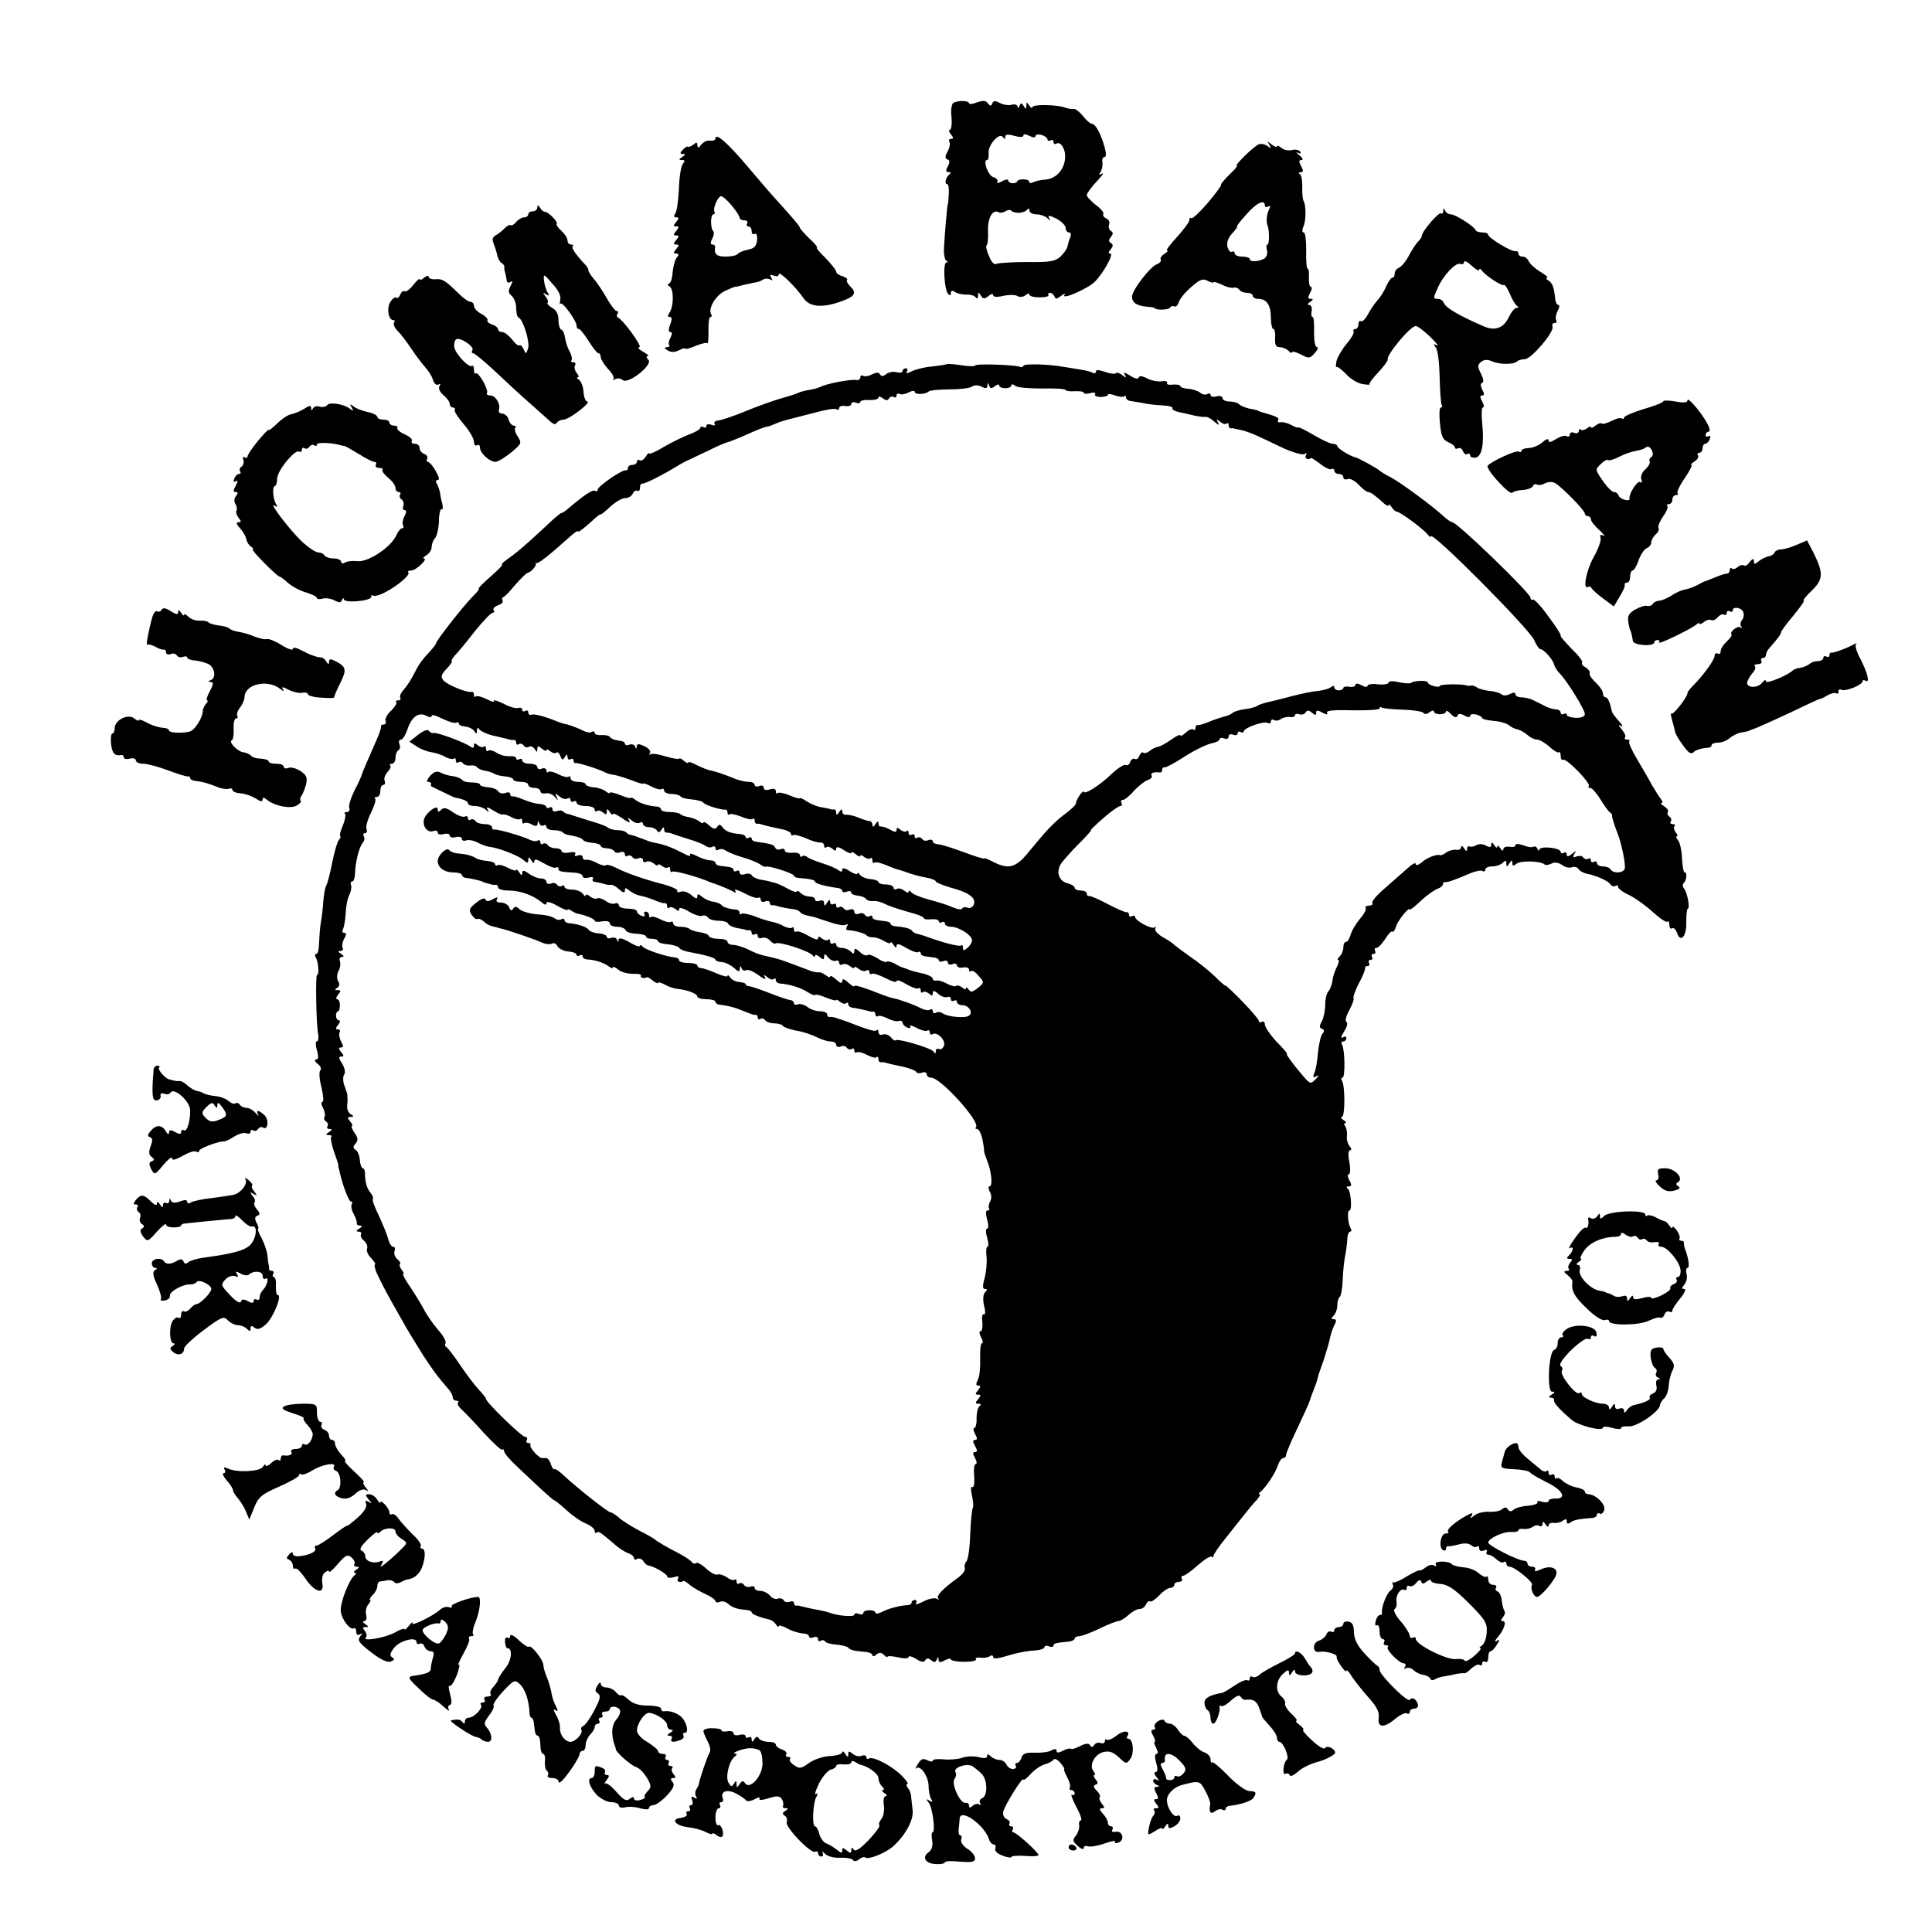 <?xml version="1.0" standalone="no"?>
<!DOCTYPE svg PUBLIC "-//W3C//DTD SVG 20010904//EN"
 "http://www.w3.org/TR/2001/REC-SVG-20010904/DTD/svg10.dtd">
<svg version="1.0" xmlns="http://www.w3.org/2000/svg"
 width="640pt" height="640pt" viewBox="0 0 640 640"
 preserveAspectRatio="xMidYMid meet">
<g transform="translate(0,640) scale(0.1,-0.1)"
fill="#000000" stroke="none">
<path d="M3158 6059 c-6 -4 -9 -25 -6 -48 2 -22 -1 -41 -5 -41 -5 0 -4 -7 3
-15 9 -11 9 -15 1 -15 -7 0 -9 -4 -6 -10 3 -5 1 -20 -6 -32 -9 -16 -9 -23 -1
-26 9 -3 9 -9 2 -23 -8 -14 -7 -19 2 -19 8 0 9 -3 3 -8 -12 -9 -18 -32 -7 -32
4 0 6 -15 5 -32 -1 -18 -2 -33 -3 -33 -2 0 -11 -104 -13 -148 -1 -20 3 -39 8
-41 7 -3 7 -5 0 -5 -12 -1 -7 -92 6 -105 6 -6 9 -5 9 3 0 9 4 10 13 4 6 -5 23
-9 37 -9 14 1 28 -3 32 -9 5 -6 8 -4 8 5 0 13 2 13 9 1 8 -12 12 -12 25 -2 9
8 16 9 16 3 0 -6 13 -7 34 -2 19 4 40 4 47 -1 7 -4 19 -3 26 3 7 6 13 7 13 2
0 -5 15 -9 34 -9 19 0 32 3 29 8 -2 4 0 7 6 7 5 0 11 -6 14 -12 3 -10 8 -9 22
2 11 8 16 10 11 3 -10 -18 78 21 101 44 28 28 64 93 51 93 -7 0 -7 4 1 14 9
10 9 16 1 21 -8 5 -8 10 0 20 8 10 8 15 0 20 -6 4 -9 13 -6 21 3 8 -1 17 -9
20 -8 4 -13 10 -10 15 3 4 -8 18 -25 30 -16 13 -30 27 -30 33 0 5 15 26 33 45
17 18 26 30 18 26 -10 -6 -12 -4 -5 6 5 8 7 22 6 32 -2 9 1 17 7 17 6 0 6 12
0 33 -12 43 -30 77 -42 77 -5 0 -18 11 -29 25 -11 14 -25 25 -31 24 -7 -1 -19
1 -27 4 -27 11 -110 12 -110 2 0 -5 -5 -3 -10 5 -9 13 -10 13 -10 0 0 -12 -2
-13 -9 -1 -7 11 -9 11 -14 0 -3 -8 -6 -9 -6 -2 -1 6 -10 9 -20 6 -10 -3 -28 0
-39 6 -15 8 -22 8 -25 -2 -4 -9 -7 -9 -15 1 -6 9 -15 10 -35 3 -15 -6 -27 -7
-27 -3 0 9 -37 10 -52 1z m172 -112 c0 8 9 9 30 3 19 -5 30 -5 30 1 0 6 8 5
20 -1 12 -6 20 -7 20 -1 0 5 9 7 20 4 11 -3 20 -10 20 -15 0 -5 5 -6 10 -3 6
3 10 1 10 -5 0 -6 4 -9 9 -6 15 10 33 -21 29 -51 -4 -38 -32 -66 -66 -68 -15
-1 -33 -5 -40 -9 -7 -4 -12 -3 -12 1 0 5 -9 9 -20 9 -11 0 -20 -3 -20 -6 0 -4
-7 -7 -15 -7 -8 0 -15 4 -15 9 0 5 -10 4 -21 -3 -12 -6 -19 -7 -15 -1 3 5 -3
12 -13 15 -17 4 -37 57 -21 57 4 0 6 10 5 23 -3 26 36 70 47 53 6 -8 8 -8 8 1z
m45 -252 c11 0 23 5 27 10 5 6 8 5 8 -2 0 -7 10 -13 23 -13 13 0 29 -6 36 -12
11 -11 12 -10 6 0 -5 10 1 9 24 -2 17 -9 31 -23 31 -31 0 -8 5 -15 11 -15 7 0
8 -7 4 -17 -4 -10 -8 -24 -9 -30 -1 -7 -12 -22 -23 -33 -18 -16 -35 -19 -111
-18 -49 0 -95 -3 -101 -6 -7 -5 -17 6 -25 26 -8 18 -11 34 -8 35 4 2 6 23 5
47 -2 43 15 74 35 63 4 -3 14 -2 22 3 8 5 17 6 20 2 3 -4 14 -7 25 -7z"/>
<path d="M2370 5941 c0 -5 -8 -8 -17 -7 -10 2 -23 -4 -30 -13 -9 -12 -12 -13
-13 -2 0 10 -3 11 -13 2 -8 -6 -16 -9 -18 -7 -2 2 -10 -2 -17 -10 -10 -11 -10
-14 0 -14 9 0 9 -3 -2 -10 -12 -8 -12 -10 -1 -10 10 0 11 -3 3 -13 -6 -7 -12
-44 -13 -83 -2 -38 -7 -75 -12 -81 -6 -9 -5 -13 3 -13 10 0 10 -3 0 -15 -10
-12 -10 -15 0 -15 10 0 10 -3 0 -15 -10 -12 -10 -15 0 -15 10 0 10 -3 0 -15
-10 -12 -10 -15 0 -15 10 0 10 -3 0 -15 -10 -12 -10 -15 0 -15 9 0 10 -4 2
-13 -6 -7 -12 -30 -14 -50 -1 -20 -7 -37 -13 -37 -5 0 -4 -4 3 -9 15 -9 14
-68 -1 -88 -6 -9 -6 -13 2 -13 7 0 8 -8 1 -25 -6 -16 -6 -25 1 -25 6 0 6 -6 0
-19 -6 -10 -7 -21 -4 -25 3 -3 0 -6 -8 -6 -10 -1 -9 -3 3 -11 12 -7 24 -6 38
1 11 6 20 8 20 5 0 -3 15 1 34 9 19 8 37 12 39 9 3 -2 4 16 4 41 -1 25 2 46 6
46 5 0 6 4 3 9 -11 18 13 60 43 76 17 8 33 15 36 15 3 0 6 0 8 1 10 3 45 11
57 13 9 1 21 5 28 10 6 4 17 4 24 0 7 -5 8 -3 3 6 -6 10 -4 12 8 7 10 -4 17
-2 17 5 0 12 56 -42 82 -80 22 -32 70 -33 141 -4 30 13 34 24 12 45 -8 8 -12
17 -9 20 3 3 -4 8 -15 12 -12 3 -21 10 -21 15 0 5 -16 25 -35 45 -20 19 -33
35 -29 35 4 0 -7 14 -25 30 -17 17 -31 32 -31 35 0 5 -22 31 -80 95 -14 15
-56 64 -94 109 -66 78 -106 113 -106 92z m54 -222 c14 -17 26 -35 26 -40 0 -5
7 -9 16 -9 8 0 12 -4 9 -10 -3 -5 -1 -10 4 -10 6 0 11 -7 11 -16 0 -8 4 -12
10 -9 6 4 9 -5 8 -20 -2 -20 -9 -28 -30 -32 -16 -3 -31 -10 -34 -14 -3 -5 -21
-9 -40 -9 -31 0 -39 8 -35 33 0 4 -4 7 -9 7 -7 0 -7 6 -1 19 6 10 7 21 4 25
-10 9 -10 56 0 56 4 0 6 3 4 8 -7 10 11 52 22 52 5 0 21 -14 35 -31z"/>
<path d="M4170 5922 c-16 -6 -84 -72 -73 -72 3 0 -8 -13 -25 -29 -16 -16 -29
-31 -27 -33 2 -2 -18 -29 -44 -60 -27 -31 -51 -54 -55 -51 -3 4 -6 1 -6 -6 0
-6 -19 -32 -41 -56 -23 -25 -38 -45 -33 -45 5 0 1 -5 -9 -11 -9 -6 -15 -14
-12 -19 3 -5 -3 -11 -12 -15 -22 -7 -83 -86 -83 -108 0 -19 15 -30 49 -33 14
-1 26 -3 26 -4 0 -8 45 -7 50 0 4 6 10 8 15 5 5 -3 11 3 15 14 3 11 22 34 41
50 29 26 39 29 54 21 11 -6 20 -8 20 -5 0 3 12 -1 28 -8 15 -8 32 -12 39 -10
6 2 14 -1 18 -6 3 -6 15 -11 26 -11 10 0 19 -4 19 -10 0 -5 8 -10 18 -10 28 0
42 -21 42 -62 0 -21 4 -38 8 -38 5 0 7 -13 6 -30 -1 -22 2 -30 15 -30 9 0 22
-5 29 -12 7 -7 12 -9 12 -5 0 4 13 1 29 -7 26 -14 30 -14 46 4 10 11 13 20 8
20 -7 0 -10 21 -10 50 1 28 -1 50 -5 50 -4 0 -5 9 -3 20 2 11 -2 20 -8 20 -7
0 -6 4 3 10 11 7 11 10 2 10 -10 0 -10 5 -2 20 6 11 7 20 2 20 -4 0 -7 14 -6
30 1 17 -1 30 -4 30 -4 0 -6 27 -5 60 0 33 -3 60 -8 60 -6 0 -6 7 -2 18 10 19
10 72 1 87 -3 6 -5 27 -4 48 0 20 -3 39 -9 41 -5 3 -4 5 3 5 10 1 10 6 2 21
-8 15 -8 20 2 20 6 0 3 7 -8 16 -10 8 -13 12 -5 8 9 -4 12 -3 8 4 -4 5 -16 8
-27 5 -11 -3 -27 0 -35 7 -8 7 -15 9 -15 5 0 -4 -8 -1 -17 6 -15 12 -16 12 -8
-1 7 -12 6 -13 -6 -4 -8 6 -21 9 -29 6z m20 -203 c0 -5 5 -7 11 -3 8 4 8 1 2
-12 -8 -17 -9 -40 -3 -54 5 -15 5 -60 -1 -60 -4 0 -5 -8 -2 -19 3 -10 -1 -22
-8 -27 -18 -11 -49 -13 -49 -2 0 4 -11 8 -25 8 -14 0 -25 5 -25 11 0 5 -4 8
-9 5 -5 -3 -11 4 -15 16 -3 15 2 30 16 45 12 13 19 23 16 23 -3 0 11 18 31 40
34 39 61 51 61 29z"/>
<path d="M1780 5713 c0 -7 -7 -13 -15 -13 -8 0 -15 -4 -15 -10 0 -5 -6 -10
-14 -10 -7 0 -19 -7 -26 -15 -7 -9 -15 -13 -18 -11 -2 3 -11 -1 -19 -9 -8 -8
-21 -19 -30 -24 -11 -6 -14 -14 -8 -27 4 -11 10 -28 12 -39 2 -10 8 -22 14
-26 6 -3 10 -9 10 -13 -1 -3 0 -8 0 -11 1 -3 3 -9 4 -15 1 -5 3 -15 4 -21 0
-5 6 -7 12 -3 8 5 8 1 0 -14 -8 -15 -7 -23 4 -32 8 -7 15 -25 15 -40 0 -16 3
-30 8 -32 15 -6 39 -84 31 -103 -6 -18 -7 -19 -14 -3 -4 10 -10 16 -14 14 -4
-3 -15 6 -25 20 -11 13 -25 24 -32 24 -8 0 -14 4 -14 9 0 5 -9 13 -20 16 -11
4 -18 10 -15 14 2 4 -7 14 -20 21 -14 7 -25 19 -25 27 0 7 -5 13 -11 13 -7 0
-24 12 -40 28 -44 43 -53 49 -77 47 -12 -1 -22 3 -22 8 0 5 -7 4 -15 -3 -8 -7
-15 -9 -15 -5 0 4 -9 -4 -21 -19 -11 -14 -24 -24 -29 -21 -4 3 -11 -2 -14 -11
-4 -9 -9 -14 -13 -10 -3 3 -12 -2 -19 -13 -14 -19 -8 -61 8 -61 5 0 7 -4 3 -9
-3 -6 3 -18 13 -28 10 -10 30 -36 45 -59 15 -22 36 -50 46 -61 10 -11 22 -29
25 -41 4 -13 12 -19 18 -16 7 4 8 2 4 -5 -5 -7 1 -20 13 -30 12 -10 21 -23 21
-30 0 -6 5 -11 11 -11 5 0 8 -4 5 -8 -2 -4 11 -25 30 -47 19 -22 34 -48 34
-58 0 -10 5 -15 10 -12 6 3 10 0 10 -8 0 -18 32 -47 51 -47 8 0 31 14 52 31
35 29 36 31 22 53 -8 12 -12 26 -8 29 3 4 1 7 -5 7 -6 0 -14 9 -17 20 -3 11
-13 20 -22 20 -8 0 -13 6 -10 13 6 18 -11 47 -29 47 -8 0 -13 3 -11 8 7 10
-29 73 -37 65 -3 -3 -6 2 -6 12 0 10 -3 16 -6 13 -9 -9 -54 38 -59 61 -2 11 1
23 6 27 13 8 61 -24 54 -36 -4 -6 -2 -10 2 -10 5 0 39 -28 75 -62 37 -35 89
-83 118 -108 28 -25 57 -51 65 -58 9 -8 16 -9 20 -2 3 5 14 10 23 10 18 1 94
59 77 60 -5 0 -11 14 -12 32 -1 17 -8 35 -15 40 -7 4 -9 8 -4 8 5 0 3 7 -4 15
-6 8 -9 19 -5 25 3 5 1 10 -6 10 -7 0 -9 3 -6 6 3 4 1 16 -5 28 -7 11 -14 32
-16 46 -2 14 -7 27 -13 28 -5 2 -9 17 -9 32 0 19 -7 33 -21 40 -11 7 -18 14
-15 17 3 4 0 13 -7 21 -10 13 -9 14 2 7 11 -6 12 -5 5 6 -5 8 -10 25 -12 39
-2 24 -1 24 28 -10 20 -21 29 -41 26 -53 -2 -10 -2 -16 1 -13 7 7 53 -57 53
-73 0 -6 3 -11 8 -11 4 0 18 -18 32 -40 14 -22 28 -40 32 -40 5 0 8 -6 8 -13
0 -7 11 -24 24 -39 14 -14 22 -29 18 -34 -4 -4 -1 -4 6 0 7 4 18 3 25 -3 18
-15 101 51 85 67 -7 7 -8 12 -3 12 6 1 -1 7 -15 15 -14 8 -19 14 -12 15 12 0
-53 90 -71 98 -4 2 -5 8 -1 13 3 5 1 9 -4 9 -4 0 -19 19 -32 42 -13 23 -32 52
-43 64 -10 12 -18 25 -18 28 1 4 -4 13 -11 20 -31 33 -46 55 -41 60 4 3 1 6
-5 6 -7 0 -12 6 -12 13 0 8 -9 22 -20 32 -11 10 -18 20 -16 23 6 6 -27 40 -38
40 -5 0 -13 6 -17 14 -7 10 -9 10 -9 1z"/>
<path d="M4781 5701 c-1 -8 -4 -11 -7 -8 -7 7 -64 -60 -64 -74 0 -4 -6 -14
-14 -21 -7 -8 -21 -29 -30 -47 -9 -17 -24 -35 -32 -38 -7 -3 -14 -11 -14 -19
0 -8 -3 -14 -8 -14 -4 0 -13 -13 -20 -28 -6 -16 -20 -37 -30 -48 -9 -10 -23
-31 -31 -46 -8 -15 -18 -25 -23 -22 -4 3 -8 -2 -8 -10 0 -9 -5 -16 -11 -16 -5
0 -8 -4 -5 -8 3 -5 -8 -23 -24 -42 -15 -18 -30 -44 -33 -57 -2 -13 -2 -22 0
-19 3 3 17 -8 32 -23 14 -16 39 -31 54 -33 15 -3 26 -3 24 -1 -3 2 10 20 29
40 18 19 32 38 31 42 -5 15 75 111 93 111 6 0 27 -16 48 -36 20 -20 30 -32 22
-28 -12 6 -13 5 -4 -7 7 -8 12 -52 13 -98 1 -46 4 -88 7 -93 3 -4 1 -8 -3 -8
-5 0 -6 -24 -3 -52 4 -43 9 -55 28 -63 12 -5 22 -13 22 -18 0 -4 5 -5 10 -2 6
3 13 -1 16 -9 3 -9 10 -13 15 -10 5 3 9 1 9 -5 0 -5 8 -8 18 -7 21 4 29 44 22
114 -3 28 -2 52 2 52 5 0 4 9 -2 20 -8 14 -8 20 0 20 7 0 8 6 0 19 -6 13 -6
21 0 23 6 2 4 14 -4 30 -12 23 -12 29 0 39 10 8 21 9 37 2 24 -11 72 -11 83 0
4 4 15 7 25 7 21 0 98 90 92 108 -3 6 0 12 7 12 6 0 8 4 5 10 -3 5 -1 19 5 30
6 11 7 20 2 20 -4 0 -9 8 -10 18 -4 41 -9 54 -23 63 -8 5 -9 9 -4 9 6 0 -5 9
-23 20 -18 11 -35 27 -38 35 -4 8 -12 15 -20 15 -8 0 -14 4 -14 10 0 6 -4 9
-9 8 -12 -4 -91 44 -91 54 0 5 -9 8 -19 8 -11 0 -21 3 -23 8 -6 13 -67 52 -82
52 -8 0 -17 6 -19 13 -4 8 -6 8 -6 -2z m119 -195 c0 5 4 4 8 -1 11 -17 69 -55
74 -49 3 2 11 -10 19 -28 7 -18 18 -36 23 -40 8 -5 7 -8 0 -8 -7 0 -19 -15
-27 -33 -17 -34 -45 -44 -82 -28 -83 36 -125 61 -132 77 -3 8 -11 14 -19 14
-17 0 -17 2 -1 37 18 41 59 84 74 79 7 -3 13 0 13 6 0 6 11 1 25 -12 14 -13
25 -19 25 -14z"/>
<path d="M3137 5194 c-2 -2 -24 -5 -49 -8 -26 -2 -56 -10 -68 -16 -15 -8 -20
-8 -16 -1 4 6 2 11 -3 11 -6 0 -11 -4 -11 -9 0 -5 -9 -7 -20 -4 -11 3 -26 0
-34 -6 -10 -8 -16 -9 -21 -1 -4 7 -12 7 -26 0 -11 -6 -24 -8 -29 -5 -6 3 -10
1 -10 -5 0 -6 -6 -10 -12 -9 -18 4 -100 -12 -119 -22 -8 -4 -26 -9 -40 -11
-13 -2 -28 -6 -34 -9 -5 -3 -30 -11 -55 -18 -25 -7 -79 -26 -120 -43 -41 -17
-83 -31 -92 -31 -9 -1 -14 -6 -11 -11 4 -5 -1 -7 -10 -3 -10 3 -17 2 -17 -4 0
-6 -4 -7 -10 -4 -5 3 -10 2 -10 -2 0 -5 -17 -15 -37 -22 -20 -8 -58 -26 -85
-42 -26 -16 -48 -25 -48 -21 0 4 -5 -1 -11 -11 -6 -9 -14 -15 -20 -12 -5 4 -9
1 -9 -4 0 -6 -7 -11 -15 -11 -8 0 -15 -4 -15 -10 0 -5 -3 -9 -7 -8 -12 3 -93
-53 -93 -64 0 -5 -4 -7 -9 -4 -8 5 -35 -13 -88 -58 -11 -10 -23 -17 -25 -16
-1 1 -26 -20 -54 -47 -60 -56 -90 -82 -124 -106 -13 -9 -21 -17 -17 -17 5 0
-13 -18 -38 -40 -25 -22 -43 -40 -39 -40 4 0 -6 -12 -21 -27 -30 -30 -120
-145 -120 -153 0 -3 -9 -15 -20 -27 -29 -31 -38 -44 -55 -78 -8 -16 -23 -39
-32 -49 -10 -10 -15 -23 -12 -28 3 -4 0 -8 -7 -8 -7 0 -10 -3 -6 -6 3 -3 -5
-16 -17 -28 -13 -11 -21 -27 -19 -33 3 -7 0 -13 -6 -13 -6 0 -10 -3 -9 -7 1
-5 -6 -25 -15 -45 -29 -66 -47 -108 -49 -115 -1 -5 -11 -28 -24 -52 -12 -25
-20 -50 -17 -58 3 -7 -1 -13 -8 -13 -7 0 -10 -3 -6 -6 3 -4 0 -22 -8 -40 -8
-19 -11 -34 -8 -34 3 0 1 -6 -4 -12 -6 -7 -16 -42 -23 -78 -7 -36 -16 -69 -20
-75 -3 -5 -7 -28 -9 -50 -1 -22 -5 -53 -8 -70 -3 -16 -5 -47 -6 -67 0 -21 -4
-38 -9 -38 -5 0 -6 -5 -2 -12 9 -14 12 -58 4 -58 -5 0 -3 -159 4 -197 2 -13 0
-23 -5 -23 -4 0 -4 -13 1 -30 6 -21 5 -30 -3 -30 -7 0 -4 -6 5 -14 10 -7 14
-17 9 -22 -5 -5 -3 -30 4 -56 6 -27 8 -48 3 -48 -5 0 -4 -9 2 -20 6 -11 8 -25
5 -30 -3 -5 -1 -11 5 -15 6 -4 8 -11 5 -16 -4 -5 0 -9 7 -9 9 0 9 -3 -2 -10
-12 -8 -12 -10 -1 -10 8 0 12 -3 8 -6 -3 -3 1 -23 8 -45 8 -22 14 -41 15 -44
0 -3 1 -7 1 -10 1 -3 2 -8 3 -12 9 -44 31 -103 38 -103 5 0 6 -4 3 -10 -3 -5
0 -20 7 -32 7 -13 11 -26 10 -30 -1 -5 4 -8 11 -8 8 0 7 -4 -3 -10 -11 -7 -11
-10 -2 -10 7 0 11 -4 8 -9 -3 -5 1 -14 10 -21 8 -7 13 -19 10 -26 -3 -8 3 -21
12 -30 9 -10 16 -19 15 -21 -2 -2 -2 -5 -2 -8 1 -3 2 -8 3 -12 1 -5 12 -27 24
-51 21 -40 31 -58 80 -144 11 -18 35 -58 54 -88 32 -49 44 -66 88 -117 5 -7
10 -17 10 -23 0 -5 5 -10 12 -10 6 0 9 -3 5 -6 -3 -4 2 -14 12 -23 10 -9 44
-44 74 -78 31 -33 58 -59 61 -55 3 3 6 0 6 -6 0 -6 21 -30 47 -54 25 -24 62
-58 81 -76 19 -17 36 -32 38 -32 3 0 20 -14 40 -32 19 -18 48 -38 65 -45 16
-6 29 -18 29 -24 0 -7 3 -10 6 -6 6 6 11 3 58 -37 15 -14 37 -28 47 -31 11 -4
19 -11 19 -16 0 -6 5 -7 11 -3 6 3 15 0 20 -7 4 -8 12 -14 16 -15 17 -1 63
-28 63 -36 0 -5 10 -6 21 -3 15 5 19 4 15 -4 -6 -10 7 -16 18 -8 2 1 12 -5 22
-14 11 -9 34 -22 52 -30 17 -8 32 -18 32 -23 0 -4 7 -6 15 -2 8 3 20 0 27 -7
14 -12 30 -18 60 -20 10 -1 18 -4 18 -8 0 -6 24 -16 59 -24 8 -2 18 -10 22
-17 5 -7 9 -9 9 -5 0 4 10 2 23 -5 22 -12 42 -18 65 -20 6 -1 12 -5 12 -9 0
-5 7 -6 15 -3 8 4 15 1 15 -6 0 -6 4 -9 9 -5 5 3 12 2 15 -3 2 -4 19 -9 37
-10 18 -2 36 -6 39 -10 6 -8 19 -11 55 -14 14 -1 25 -6 25 -11 0 -5 6 -5 13 2
10 8 17 7 25 -1 7 -7 12 -9 12 -6 0 3 16 2 35 -2 20 -5 35 -4 35 1 0 5 11 2
24 -6 17 -11 26 -13 31 -5 5 8 10 8 20 0 10 -8 14 -7 18 2 4 11 6 11 6 0 1
-10 6 -10 21 -2 11 6 20 7 20 3 0 -4 20 -8 44 -8 24 0 42 4 39 8 -3 5 3 7 13
6 11 -2 25 0 32 4 6 5 12 4 12 -2 0 -6 11 -6 33 0 42 13 75 20 109 22 15 1 28
6 28 11 0 4 7 6 15 2 8 -3 15 -2 15 3 0 7 7 9 50 13 11 1 20 6 20 10 0 4 7 8
15 8 8 0 38 11 67 25 28 14 57 25 63 25 6 0 21 9 33 20 12 11 28 20 37 20 9 0
18 7 21 15 4 8 9 13 14 10 4 -2 18 7 30 20 13 14 29 25 37 25 7 0 13 5 13 10
0 6 7 10 16 10 8 0 12 5 9 10 -3 5 -1 10 4 10 6 0 28 16 49 35 22 19 42 32 46
28 3 -3 6 -2 6 3 0 5 17 30 38 56 20 25 48 61 62 78 14 18 33 41 43 51 9 11
14 19 10 19 -5 0 -3 4 2 8 16 11 52 65 59 90 4 12 12 22 17 22 5 0 9 4 9 9 0
6 16 45 37 88 20 43 37 80 38 83 1 3 5 13 8 23 16 41 20 53 22 62 1 6 10 33
20 60 9 28 19 61 21 74 3 13 9 32 15 43 7 13 6 18 -3 18 -9 0 -9 3 0 12 7 7
12 22 12 34 0 13 4 25 8 28 4 2 9 28 10 58 1 29 5 64 8 78 3 14 6 37 7 53 0
15 5 27 9 27 5 0 6 5 2 12 -9 14 -12 58 -4 58 10 0 5 65 -5 72 -6 5 -5 8 3 8
10 0 10 5 2 20 -6 11 -7 20 -2 20 5 0 6 18 2 40 -5 25 -4 40 3 40 5 0 4 6 -3
14 -6 8 -10 23 -8 33 1 10 -1 24 -5 31 -5 6 -5 12 0 12 4 0 1 5 -7 10 -8 5
-10 10 -5 10 11 0 11 101 1 119 -4 6 -4 11 1 11 10 0 8 93 -1 109 -4 6 -2 11
3 11 6 0 11 5 11 11 0 6 -6 7 -12 2 -7 -4 -5 5 4 19 10 16 14 29 8 33 -5 3 -1
20 10 39 10 19 16 36 14 39 -3 3 5 25 17 49 13 23 22 46 21 51 -1 4 3 7 9 7 5
0 7 5 4 10 -3 6 -1 10 5 10 6 0 8 5 5 10 -3 6 -1 10 5 10 6 0 8 5 5 10 -3 6
-1 10 5 10 5 0 18 13 29 30 10 16 20 27 23 24 4 -3 9 5 13 18 6 20 45 67 45
55 0 -3 17 10 37 29 20 19 45 36 55 40 10 3 18 10 18 15 0 5 3 8 8 7 8 -1 31
7 80 28 18 8 38 12 43 9 5 -4 9 -1 9 4 0 6 10 11 23 11 13 0 28 5 35 12 9 9
12 9 12 -3 0 -12 2 -12 10 1 8 12 10 12 10 1 0 -10 3 -11 14 -2 13 11 82 9 93
-3 3 -3 13 -1 22 3 10 6 23 4 35 -4 10 -8 25 -11 33 -8 8 3 18 1 22 -6 4 -6
16 -13 27 -15 33 -7 72 -24 79 -36 3 -5 11 -8 16 -5 5 4 9 2 9 -3 0 -5 16 -18
37 -27 20 -10 55 -35 78 -56 23 -21 45 -36 48 -32 4 3 7 -1 7 -11 0 -9 4 -15
9 -11 5 3 12 -4 16 -14 11 -37 33 -13 31 35 0 24 2 44 5 44 8 0 -1 52 -12 66
-5 6 -6 14 -2 18 10 9 13 36 4 36 -4 0 -8 21 -9 46 -1 26 -7 53 -13 60 -6 8
-8 14 -4 14 4 0 2 6 -4 13 -6 8 -8 17 -4 20 3 4 1 7 -6 7 -7 0 -10 4 -6 9 3 5
1 12 -5 16 -6 4 -8 10 -5 15 3 5 -3 13 -12 19 -10 6 -14 11 -9 11 5 0 4 6 -2
13 -5 6 -19 28 -30 47 -10 19 -33 58 -50 87 -17 28 -28 54 -25 57 4 3 0 6 -7
6 -7 0 -10 3 -7 7 4 3 -1 15 -10 26 -13 15 -14 18 -3 12 8 -4 5 3 -7 16 -12
13 -22 27 -23 31 -7 32 -14 48 -21 48 -5 0 -9 6 -9 13 0 8 -11 24 -25 37 -13
12 -22 26 -19 31 2 4 -4 12 -13 18 -10 5 -15 12 -12 16 4 3 -12 24 -35 46 -22
23 -39 42 -36 43 3 1 -15 30 -40 63 -24 34 -48 59 -52 57 -4 -3 -8 0 -8 6 0
15 -243 250 -259 250 -4 0 -16 8 -27 18 -37 35 -149 117 -179 132 -16 8 -32
18 -35 21 -5 6 -70 42 -80 44 -18 4 -60 30 -60 37 0 4 -7 8 -15 8 -8 0 -37 13
-65 30 -27 16 -50 27 -50 24 0 -2 -10 1 -22 8 -13 7 -29 11 -37 9 -7 -1 -10 2
-7 7 5 8 -5 13 -56 27 -5 2 -9 3 -10 4 -2 2 -14 5 -28 7 -13 3 -29 9 -34 14
-6 6 -20 10 -33 10 -13 0 -23 5 -23 11 0 6 -9 9 -20 6 -11 -3 -20 -1 -20 5 0
5 -5 6 -10 3 -6 -4 -17 -2 -24 4 -7 6 -25 12 -40 13 -14 1 -26 5 -26 9 0 4
-11 6 -25 5 -13 -2 -22 1 -19 5 3 5 -5 8 -17 6 -13 -2 -34 2 -48 9 -17 9 -27
10 -29 3 -3 -6 -14 -3 -29 7 -18 11 -23 12 -17 3 6 -11 5 -12 -8 -2 -8 7 -18
10 -21 7 -3 -4 -20 -2 -36 4 -21 7 -31 8 -31 1 0 -6 -4 -7 -10 -4 -5 3 -22 8
-37 10 -16 3 -43 7 -61 10 -50 9 -132 11 -132 3 0 -4 -6 -5 -12 -3 -20 7 -148
11 -148 4 0 -3 -20 -3 -45 1 -25 4 -46 5 -48 4z m134 -72 c0 11 2 11 6 0 4
-10 8 -10 19 -1 8 6 14 7 14 2 0 -5 9 -9 20 -9 11 0 20 4 20 9 0 5 6 5 13 -1
6 -6 47 -9 90 -9 42 1 77 -1 77 -5 0 -3 14 -5 30 -4 17 1 30 -1 30 -5 0 -4 10
-5 22 -1 11 3 19 1 16 -4 -4 -5 5 -9 18 -9 13 0 24 3 24 7 0 4 11 3 24 -2 13
-5 27 -6 30 -3 3 4 6 2 6 -4 0 -5 6 -10 13 -11 6 -1 26 -4 42 -7 17 -4 46 -7
67 -8 20 -1 34 -5 32 -9 -3 -4 7 -10 21 -13 14 -3 37 -8 53 -12 15 -3 31 -5
36 -4 5 1 18 -6 29 -16 14 -12 18 -13 12 -3 -7 12 -6 13 7 3 8 -7 18 -10 21
-6 4 3 7 1 7 -5 0 -7 3 -11 8 -11 4 1 9 0 12 -1 3 -1 13 -3 23 -5 10 -2 33
-10 50 -18 18 -8 58 -27 89 -42 32 -14 63 -23 69 -19 8 4 9 3 5 -4 -6 -10 8
-18 17 -9 1 1 15 -8 31 -20 16 -13 32 -20 37 -17 5 3 9 0 9 -5 0 -6 7 -11 15
-11 8 0 15 -5 15 -11 0 -6 6 -9 14 -6 8 3 24 -5 37 -19 12 -13 26 -24 31 -24
8 0 21 -9 53 -38 8 -7 15 -10 15 -5 0 4 5 1 10 -7 5 -8 13 -15 17 -15 10 0 84
-54 101 -74 6 -8 12 -12 12 -8 0 22 324 -304 342 -343 7 -16 16 -30 20 -30 11
0 42 -34 46 -51 2 -8 10 -21 18 -29 25 -25 84 -121 84 -135 0 -9 -11 -13 -30
-13 -16 1 -30 5 -30 10 0 5 -4 6 -10 3 -5 -3 -10 -1 -10 4 0 6 -7 11 -15 11
-8 0 -24 5 -35 10 -11 6 -29 15 -40 20 -11 6 -29 10 -40 10 -11 0 -20 5 -20
10 0 7 -6 7 -18 1 -11 -6 -23 -6 -28 -1 -5 4 -22 10 -39 11 -16 2 -35 7 -41
11 -7 5 -16 8 -20 7 -5 -1 -11 -1 -14 0 -15 6 -90 5 -90 -1 0 -3 -9 -4 -20 -1
-11 3 -20 8 -20 12 0 8 -47 7 -55 -1 -3 -3 -22 -2 -41 2 -19 5 -34 4 -34 -1 0
-5 -16 -8 -35 -6 -19 3 -35 0 -35 -5 0 -5 -9 -4 -20 2 -12 7 -20 7 -20 1 0 -5
-9 -8 -20 -6 -11 2 -20 0 -20 -4 0 -4 -7 -8 -15 -8 -8 0 -15 5 -15 10 0 6 -5
6 -12 0 -7 -5 -26 -10 -43 -12 -16 -1 -55 -9 -85 -17 -30 -8 -66 -17 -80 -20
-13 -3 -29 -8 -35 -12 -5 -4 -23 -9 -40 -11 -16 -2 -35 -7 -41 -12 -7 -6 -20
-11 -30 -13 -11 -3 -32 -10 -49 -17 -16 -7 -33 -12 -37 -11 -5 1 -8 -3 -8 -10
0 -6 -3 -8 -7 -5 -3 4 -15 0 -25 -10 -10 -9 -18 -13 -18 -9 0 4 -14 -2 -30
-14 -17 -12 -37 -23 -44 -24 -8 -1 -20 -7 -28 -14 -8 -6 -18 -9 -21 -5 -4 3
-9 -2 -13 -11 -3 -9 -10 -13 -15 -10 -5 3 -12 -2 -15 -10 -3 -9 -10 -13 -15
-10 -5 3 -27 -11 -48 -31 -38 -37 -91 -70 -91 -57 0 3 -6 -2 -14 -13 -7 -11
-13 -23 -12 -27 0 -4 -15 -19 -34 -33 -37 -27 -63 -55 -123 -128 -42 -52 -66
-58 -117 -32 -17 9 -30 14 -30 11 0 -2 -30 7 -67 21 -38 14 -76 26 -85 26 -10
1 -18 5 -18 10 0 5 -7 7 -15 4 -8 -4 -17 -2 -20 4 -4 5 -11 7 -16 4 -5 -4 -9
-1 -9 5 0 6 -4 8 -10 5 -5 -3 -10 -1 -10 6 0 7 -3 9 -7 6 -3 -4 -12 -2 -20 4
-9 9 -13 8 -13 0 0 -9 -6 -8 -22 1 -13 7 -26 11 -30 10 -5 -1 -8 4 -8 11 0 8
-4 7 -10 -3 -6 -10 -10 -11 -10 -2 0 6 -4 12 -9 12 -5 0 -22 5 -38 12 -15 6
-34 10 -40 9 -7 -1 -13 4 -13 11 0 9 -3 9 -10 -2 -6 -10 -10 -11 -10 -3 0 7
-3 12 -7 12 -5 -1 -10 -1 -13 1 -3 1 -16 4 -30 6 -13 2 -35 11 -47 19 -13 9
-23 13 -23 11 0 -3 -15 1 -34 9 -18 8 -36 11 -40 8 -3 -4 -6 -1 -6 6 0 8 -7
10 -20 6 -12 -4 -20 -2 -20 5 0 7 -7 10 -15 6 -8 -3 -15 -1 -15 4 0 6 -9 10
-20 10 -10 0 -29 4 -42 9 -42 17 -63 24 -81 28 -10 1 -31 10 -48 18 -16 9 -29
13 -29 9 0 -4 -7 -1 -15 6 -8 7 -15 10 -15 7 0 -3 -20 0 -44 7 -25 8 -48 11
-52 7 -4 -3 -4 -1 -1 5 4 6 -5 16 -18 22 -19 9 -25 9 -26 -1 0 -9 -2 -9 -5 0
-3 7 -12 9 -20 6 -8 -3 -14 -1 -14 4 0 5 -10 9 -22 10 -11 1 -24 6 -27 11 -3
5 -16 8 -28 7 -13 -1 -23 2 -23 7 0 5 -4 7 -10 3 -5 -3 -17 -1 -27 4 -17 9
-52 22 -63 23 -3 0 -25 8 -50 18 -25 9 -51 15 -57 13 -7 -3 -13 0 -13 7 0 6
-4 8 -10 5 -5 -3 -10 -2 -10 4 0 6 -6 8 -13 6 -7 -3 -29 3 -49 14 -21 10 -35
14 -32 9 4 -5 -7 -3 -24 6 -16 8 -32 12 -36 9 -3 -4 -6 -1 -6 5 0 7 -3 11 -7
10 -15 -4 -81 23 -94 38 -10 12 -8 19 11 39 13 14 20 25 17 25 -4 0 1 8 10 19
10 10 40 46 66 80 27 33 53 61 59 61 5 0 7 4 3 9 -3 5 4 12 15 16 11 4 18 10
15 15 -3 5 -2 10 2 12 5 1 23 20 40 41 18 20 36 38 40 39 13 3 32 25 28 32 -3
3 -2 4 1 1 6 -4 38 21 113 88 13 12 25 20 25 17 1 -5 19 8 57 43 10 9 19 15
19 13 0 -2 14 9 31 25 17 16 40 29 50 29 11 0 22 7 25 15 4 8 10 12 15 9 5 -3
9 2 9 10 0 9 3 15 8 14 7 -2 72 31 117 59 11 7 30 17 42 22 13 6 42 20 65 31
24 12 50 23 58 25 8 2 38 14 65 26 28 13 56 24 63 25 8 1 21 6 30 10 18 8 26
10 57 18 11 3 46 12 78 20 32 9 63 14 68 10 5 -3 9 -1 9 5 0 5 9 8 20 6 11 -2
20 1 20 7 0 5 7 8 15 4 8 -3 15 -2 15 3 0 4 14 7 30 6 17 -1 30 3 30 8 0 5 6
4 14 -2 10 -8 16 -9 21 -1 3 6 11 8 16 5 5 -4 9 -1 9 5 0 6 4 8 10 5 5 -3 19
-1 30 5 11 6 20 7 20 2 0 -10 36 -9 46 1 4 4 35 7 68 7 34 0 68 4 75 9 9 6 22
6 33 0 13 -7 18 -6 19 3z m1378 -1073 c34 -1 64 -6 67 -11 3 -5 12 -4 20 3 8
6 14 7 14 2 0 -5 9 -9 20 -9 11 0 20 4 20 9 0 5 8 1 17 -9 11 -11 18 -13 21
-5 3 8 9 8 23 1 11 -7 19 -7 19 -1 0 5 9 7 20 4 11 -3 20 -8 20 -12 0 -3 17
-7 37 -9 20 -1 43 -8 51 -14 8 -7 21 -13 29 -14 8 -2 23 -10 32 -18 10 -9 24
-16 33 -16 8 0 27 -11 41 -24 14 -13 28 -21 31 -18 3 3 6 -2 6 -12 0 -9 3 -15
8 -13 10 7 93 -78 85 -87 -3 -3 -1 -6 5 -6 5 0 21 -17 33 -37 13 -21 27 -41
32 -44 5 -3 8 -8 7 -10 -1 -4 7 -31 20 -64 13 -35 26 -101 22 -113 -5 -15 -38
-16 -47 -2 -3 6 -15 10 -26 10 -10 0 -19 5 -19 11 0 5 -4 7 -10 4 -5 -3 -10
-1 -10 5 0 6 -4 9 -9 5 -5 -3 -12 -1 -16 4 -3 6 -13 7 -22 4 -12 -5 -14 -3 -8
8 8 12 6 12 -8 0 -12 -9 -17 -10 -17 -2 0 7 -4 9 -10 6 -5 -3 -10 -2 -10 3 0
14 -70 21 -71 7 0 -5 -3 -4 -6 3 -2 6 -8 10 -13 7 -5 -3 -20 -1 -34 5 -15 5
-26 6 -26 0 0 -5 -9 -7 -20 -5 -11 2 -20 -2 -20 -8 0 -7 -4 -6 -10 3 -5 8 -10
11 -10 5 0 -5 -5 -3 -10 5 -7 11 -10 11 -10 2 0 -9 -5 -10 -18 -3 -10 6 -24 6
-32 1 -8 -5 -18 -6 -22 -4 -4 3 -8 -1 -8 -8 0 -9 -3 -9 -10 2 -5 8 -10 10 -10
3 0 -6 -8 -10 -17 -8 -10 1 -24 -3 -32 -9 -8 -6 -17 -10 -20 -9 -11 5 -46 -9
-63 -25 -10 -8 -18 -10 -18 -4 0 6 -12 0 -27 -14 -16 -14 -49 -43 -75 -66 -26
-22 -45 -44 -42 -49 3 -5 -2 -9 -11 -9 -9 0 -14 -4 -11 -8 3 -5 -6 -21 -20
-37 -13 -16 -27 -39 -30 -52 -4 -13 -10 -23 -15 -23 -5 0 -9 -8 -9 -18 0 -10
-5 -23 -12 -30 -7 -7 -9 -12 -5 -12 4 0 2 -10 -4 -22 -7 -13 -14 -34 -15 -47
-2 -13 -8 -29 -13 -34 -6 -6 -11 -26 -11 -45 0 -18 -5 -43 -11 -55 -9 -16 -9
-22 0 -25 8 -3 9 -8 2 -16 -6 -7 -12 -35 -15 -62 -2 -27 -7 -58 -12 -68 -6
-15 -4 -17 7 -11 9 5 8 1 -3 -10 -16 -17 -18 -17 -45 15 -35 41 -55 70 -50 70
2 0 -13 18 -35 40 -21 23 -38 48 -38 56 0 8 -4 12 -10 9 -5 -3 -10 -2 -10 3 0
5 -25 34 -55 65 -30 31 -55 54 -55 52 0 -3 -16 11 -36 31 -20 19 -57 49 -83
66 -25 18 -48 35 -51 38 -3 4 -19 15 -37 25 -18 10 -29 23 -26 29 3 6 3 8 -2
4 -9 -8 -65 22 -65 35 0 4 -4 5 -10 2 -5 -3 -10 -1 -10 4 0 6 -3 10 -7 9 -5
-1 -33 11 -63 27 -30 16 -58 28 -62 27 -5 -1 -8 3 -8 8 0 6 -9 10 -20 10 -11
0 -20 4 -20 9 0 5 -11 12 -24 15 -27 7 -38 35 -23 62 6 10 32 40 59 67 26 26
45 47 42 47 -3 0 16 18 41 40 25 22 51 40 56 40 6 0 7 5 4 10 -3 6 -1 10 4 10
6 0 23 13 37 30 15 16 35 32 46 36 10 3 16 10 13 15 -6 8 8 13 28 10 4 0 7 3
7 9 0 6 3 9 8 8 4 -1 33 14 65 35 32 21 72 40 88 44 16 3 29 9 29 14 0 5 7 6
15 3 8 -4 15 -1 15 6 0 7 7 10 15 6 8 -3 15 -1 15 5 0 6 5 7 10 4 6 -3 10 -2
10 2 0 12 68 36 80 28 5 -3 10 -1 10 5 0 6 5 8 10 5 6 -4 16 -2 23 3 7 5 20 8
30 7 9 -2 17 1 17 6 0 4 6 6 14 3 8 -3 17 0 21 6 5 8 11 8 21 -1 11 -9 14 -9
14 0 0 9 5 9 21 0 14 -7 19 -7 15 0 -5 7 21 10 84 8 49 -1 90 2 90 6 0 5 4 6
8 3 5 -3 36 -6 71 -7z m-3219 -20 c0 5 16 0 36 -10 21 -10 41 -16 45 -13 5 3
9 1 9 -3 0 -5 10 -9 22 -10 11 -1 25 -8 29 -15 7 -10 9 -10 9 2 0 10 3 11 8 4
4 -6 23 -15 42 -20 47 -11 49 -11 58 -14 4 -1 10 -2 15 -1 4 0 7 -4 7 -10 0
-5 4 -8 9 -4 5 3 12 1 16 -5 4 -6 11 -7 17 -4 6 4 14 0 19 -7 7 -12 9 -12 9 0
0 11 3 11 15 1 8 -7 15 -9 15 -5 0 4 6 2 13 -4 8 -6 17 -8 20 -4 4 3 10 -2 13
-11 5 -14 9 -15 15 -4 7 10 9 11 9 0 0 -7 5 -10 10 -7 6 3 10 1 10 -4 0 -6 3
-10 8 -9 7 2 80 -21 97 -31 6 -3 19 -7 30 -8 11 -2 37 -10 58 -18 20 -8 37
-13 37 -11 0 3 12 -1 27 -9 15 -8 30 -12 35 -9 4 3 8 0 8 -5 0 -6 11 -11 24
-11 14 0 27 -4 30 -8 2 -4 19 -9 37 -10 18 -2 36 -6 39 -11 5 -8 60 -25 73
-23 4 1 7 -3 7 -10 0 -6 3 -9 6 -6 3 4 20 0 39 -7 18 -8 35 -11 39 -8 3 4 6 1
6 -5 0 -7 3 -11 8 -11 4 1 9 0 12 -1 10 -4 41 -11 70 -17 16 -3 30 -10 30 -15
0 -5 3 -7 8 -4 4 2 23 -3 42 -11 19 -9 41 -15 48 -14 6 1 12 -4 12 -10 0 -7 3
-9 7 -6 3 4 12 2 20 -4 9 -9 13 -8 13 0 0 7 9 6 25 -5 14 -9 25 -13 25 -9 0 4
7 2 15 -5 8 -7 15 -9 15 -5 0 4 6 2 13 -4 8 -6 17 -8 20 -4 4 3 7 0 7 -7 0 -7
3 -11 6 -8 3 4 21 0 40 -8 19 -8 37 -15 41 -15 5 -1 19 -6 33 -11 14 -5 40
-12 58 -15 17 -3 32 -9 32 -13 0 -3 22 -12 48 -20 61 -16 86 -34 78 -56 -3 -9
-13 -14 -20 -11 -8 3 -16 2 -18 -2 -2 -5 -14 -4 -28 2 -30 12 -33 13 -90 29
-25 7 -48 17 -52 23 -4 5 -8 6 -8 1 0 -5 -7 -3 -15 4 -8 6 -19 9 -25 5 -5 -3
-10 -1 -10 4 0 6 -11 11 -25 11 -14 0 -25 4 -25 8 0 4 -12 9 -27 10 -15 1 -30
8 -35 15 -4 6 -8 8 -8 3 0 -4 -11 -1 -25 8 -16 11 -25 12 -25 5 0 -8 -4 -8
-12 -2 -7 6 -31 16 -53 23 -22 7 -45 16 -51 21 -6 5 -14 6 -17 2 -4 -3 -7 -1
-7 4 0 6 -11 10 -25 8 -14 -1 -25 2 -25 7 0 6 -6 8 -14 5 -8 -3 -16 -1 -18 5
-4 10 -14 13 -65 20 -7 1 -13 5 -13 10 0 5 -4 6 -10 3 -5 -3 -10 -2 -10 2 0 5
-8 9 -18 10 -32 3 -47 8 -58 22 -8 11 -13 11 -18 2 -6 -9 -13 -8 -27 5 -10 9
-19 14 -19 9 0 -4 -6 -2 -13 4 -8 6 -23 12 -35 14 -12 2 -25 6 -28 10 -4 4
-20 7 -36 7 -15 0 -28 4 -28 8 0 5 -6 9 -12 10 -28 1 -61 12 -74 23 -8 6 -14
9 -14 6 0 -3 -16 1 -35 9 -19 8 -35 11 -35 8 0 -4 -6 -1 -14 5 -7 6 -25 12
-40 13 -14 1 -26 6 -26 10 0 4 -11 8 -25 8 -14 0 -25 5 -25 12 0 6 -3 9 -6 5
-4 -3 -19 0 -34 8 -15 8 -30 11 -34 8 -3 -4 -6 -1 -6 5 0 6 -7 9 -15 6 -8 -4
-15 -1 -15 5 0 6 -11 11 -25 11 -14 0 -25 5 -25 11 0 5 -4 7 -10 4 -5 -3 -10
-2 -10 3 0 5 -10 8 -22 7 -13 -1 -32 4 -44 12 -11 7 -24 10 -27 6 -4 -3 -7 0
-7 7 0 7 -3 10 -7 7 -3 -4 -12 -2 -20 4 -10 9 -13 8 -13 -1 0 -8 -4 -9 -12 -3
-19 14 -111 48 -122 45 -5 -2 -12 2 -15 7 -4 6 -18 1 -36 -13 l-29 -23 25 -16
c13 -9 35 -17 49 -19 14 -2 35 -9 46 -16 12 -6 24 -8 28 -5 3 3 6 1 6 -6 0 -7
4 -10 9 -6 5 3 12 1 15 -4 4 -5 14 -8 24 -7 9 2 19 -1 22 -5 3 -5 15 -10 25
-12 11 -1 25 -6 32 -10 6 -4 23 -8 37 -9 14 -1 26 -6 26 -10 0 -4 11 -8 25 -8
14 0 25 -4 25 -10 0 -5 9 -10 20 -10 11 0 20 -5 20 -11 0 -6 8 -9 18 -7 9 2
23 -3 30 -12 11 -13 12 -13 6 0 -7 13 -5 13 9 2 9 -8 21 -11 27 -7 5 3 10 1
10 -5 0 -6 5 -8 10 -5 6 3 10 1 10 -4 0 -6 14 -11 30 -11 17 0 30 -5 30 -12 0
-6 3 -8 7 -5 3 4 12 2 20 -4 10 -9 13 -8 13 2 0 11 2 11 10 -1 5 -8 10 -11 10
-7 0 5 14 -2 32 -14 17 -13 28 -16 23 -8 -8 12 -6 12 8 1 9 -8 21 -11 27 -7 5
3 10 1 10 -4 0 -6 9 -11 19 -11 11 0 23 -5 27 -11 4 -8 9 -7 15 2 6 10 9 11 9
2 0 -7 3 -12 8 -11 4 0 14 -1 22 -5 8 -3 33 -11 55 -18 22 -6 45 -16 52 -21 7
-5 17 -7 23 -3 5 3 10 1 10 -5 0 -6 5 -8 10 -5 6 4 16 3 23 -2 7 -5 32 -16 57
-23 25 -7 51 -18 59 -24 8 -6 16 -9 18 -7 6 5 93 -22 93 -30 0 -3 6 -6 13 -7
40 -3 57 -7 57 -13 0 -6 38 -16 78 -21 6 -1 12 -5 12 -9 0 -5 7 -6 15 -3 8 4
15 2 15 -3 0 -5 10 -9 22 -10 11 -1 24 -6 27 -11 3 -5 14 -8 23 -7 9 2 27 -3
41 -10 13 -7 48 -18 76 -26 28 -7 51 -16 51 -20 0 -4 11 -6 25 -4 14 1 25 -2
25 -7 0 -5 5 -6 10 -3 6 3 10 1 10 -4 0 -6 9 -11 20 -11 26 0 70 -28 70 -45 0
-7 -7 -18 -15 -25 -12 -10 -15 -10 -15 0 0 8 -3 11 -6 8 -5 -5 -60 9 -114 29
-8 3 -21 7 -29 9 -8 1 -17 6 -20 11 -5 7 -23 12 -58 15 -7 1 -13 4 -13 8 0 4
-7 7 -15 8 -8 1 -22 3 -30 4 -8 1 -15 5 -15 10 0 5 -4 7 -9 3 -5 -3 -12 -1
-16 4 -3 6 -12 8 -20 4 -8 -3 -15 0 -15 7 0 7 -7 10 -15 7 -8 -4 -17 -2 -20 4
-4 5 -11 7 -16 4 -5 -4 -9 -1 -9 5 0 6 -4 8 -10 5 -5 -3 -10 0 -10 7 0 9 -3 9
-10 -2 -7 -12 -10 -12 -10 -1 0 7 -6 11 -15 7 -8 -3 -15 -1 -15 4 0 6 -8 10
-18 10 -10 0 -23 5 -30 12 -7 7 -12 9 -12 5 0 -4 -15 0 -32 10 -18 10 -37 18
-43 19 -5 1 -12 3 -15 4 -3 1 -16 4 -30 6 -13 2 -27 9 -30 15 -4 5 -14 7 -23
3 -10 -3 -17 -1 -17 6 0 6 -4 8 -10 5 -5 -3 -10 -2 -10 3 0 5 -7 9 -15 10 -8
1 -22 3 -30 4 -8 1 -15 5 -15 10 0 4 -8 8 -17 8 -10 0 -31 7 -46 15 -15 8 -25
9 -21 3 4 -6 -6 -4 -22 5 -34 18 -62 29 -89 34 -11 2 -27 6 -35 10 -8 3 -18 7
-22 8 -5 2 -10 4 -13 5 -3 1 -9 3 -14 4 -5 0 -13 4 -17 9 -4 4 -17 7 -29 7
-11 0 -25 4 -31 8 -5 5 -29 14 -54 21 -25 8 -52 16 -60 19 -8 3 -18 6 -22 6
-3 1 -9 4 -13 8 -4 4 -13 4 -21 1 -8 -3 -14 0 -14 7 0 6 -4 8 -10 5 -5 -3 -10
-3 -10 2 0 4 -10 9 -23 10 -12 0 -35 7 -52 14 -16 7 -33 12 -37 11 -5 -1 -8 2
-8 8 0 5 -7 7 -16 3 -9 -3 -19 -1 -23 5 -4 7 -19 13 -34 14 -15 1 -27 5 -27 9
0 4 -12 7 -26 7 -15 0 -29 3 -33 8 -3 5 -17 11 -31 13 -14 1 -32 7 -41 12 -12
6 -22 2 -34 -11 -10 -12 -13 -20 -7 -20 7 0 11 -3 10 -7 -2 -5 0 -9 5 -10 4
-2 21 -10 37 -18 16 -8 33 -16 37 -17 28 -5 43 -12 43 -19 0 -5 10 -9 23 -9
13 0 29 -6 36 -12 11 -11 12 -10 6 1 -5 9 0 8 18 -3 13 -9 29 -16 33 -14 5 1
19 -3 30 -10 12 -6 24 -8 28 -5 3 3 6 0 6 -7 0 -7 3 -10 6 -7 4 3 15 2 25 -4
14 -7 19 -6 20 3 0 10 2 10 6 0 2 -6 9 -10 14 -6 5 3 9 0 9 -5 0 -6 11 -11 23
-11 13 0 27 -3 31 -7 3 -4 12 -8 19 -9 28 -5 42 -9 48 -16 3 -5 17 -9 32 -10
15 -1 27 -6 27 -10 0 -4 9 -8 19 -8 11 0 22 -4 26 -10 3 -5 12 -7 20 -3 8 3
15 0 15 -7 0 -6 4 -9 9 -5 5 3 12 1 16 -4 3 -6 12 -8 20 -4 8 3 15 0 15 -7 0
-6 5 -8 10 -5 6 4 17 1 25 -5 8 -7 15 -9 15 -5 0 4 6 2 13 -4 8 -6 17 -8 20
-4 4 3 7 0 7 -7 0 -7 3 -11 6 -8 5 5 63 -10 114 -29 8 -4 17 -7 20 -8 27 -9
48 -18 64 -26 13 -8 16 -7 11 1 -4 6 10 2 31 -9 20 -11 41 -18 46 -15 4 3 8 0
8 -6 0 -7 7 -10 15 -6 8 3 15 1 15 -4 0 -6 3 -9 8 -9 4 1 9 0 12 -1 11 -4 46
-11 60 -12 8 -1 17 -5 20 -9 3 -5 15 -10 25 -12 11 -2 27 -6 35 -9 8 -3 30
-10 49 -16 19 -6 38 -9 44 -5 6 3 7 1 3 -5 -4 -7 -4 -12 1 -13 28 -2 58 -11
63 -17 3 -4 12 -7 20 -7 8 1 25 -4 38 -12 12 -7 22 -10 22 -6 0 5 5 1 10 -7 6
-10 10 -11 10 -3 0 9 10 6 32 -7 17 -10 35 -17 40 -14 4 3 8 1 8 -4 0 -5 7 -9
15 -10 8 -1 22 -3 30 -4 8 -1 15 -5 15 -9 0 -5 7 -6 15 -3 8 4 15 1 15 -5 0
-6 7 -8 15 -5 8 4 15 1 15 -4 0 -6 9 -9 20 -7 11 2 20 -1 20 -7 0 -6 3 -8 6
-5 4 4 16 -3 26 -16 19 -21 19 -22 -3 -40 -18 -14 -24 -15 -30 -5 -5 7 -9 9
-9 4 0 -5 -6 -3 -13 3 -8 6 -16 8 -20 5 -3 -3 -16 0 -29 7 -12 7 -29 12 -35
11 -7 -2 -13 1 -13 6 0 5 -15 13 -32 17 -36 8 -45 11 -53 15 -3 1 -8 3 -12 4
-5 1 -18 7 -29 14 -12 6 -24 9 -27 6 -3 -3 -17 2 -31 12 -15 9 -29 14 -33 10
-4 -3 -15 1 -25 11 -14 12 -18 13 -18 3 0 -11 -3 -11 -12 -2 -7 7 -20 12 -30
12 -10 0 -18 5 -18 11 0 5 -4 7 -10 4 -5 -3 -10 -1 -10 6 0 7 -3 9 -7 6 -3 -4
-12 -2 -20 4 -9 8 -13 8 -13 0 0 -6 -14 -2 -32 9 -17 10 -35 17 -40 14 -4 -3
-8 0 -8 7 0 7 -3 9 -6 6 -4 -3 -16 -1 -28 5 -11 7 -30 13 -41 15 -11 2 -36 10
-56 18 -20 7 -39 11 -43 8 -3 -4 -6 -2 -6 4 0 5 -6 10 -12 10 -21 1 -43 8 -48
15 -3 4 -15 9 -27 11 -12 1 -28 9 -37 16 -13 11 -16 11 -16 1 0 -9 -6 -7 -20
5 -10 9 -26 15 -35 11 -9 -3 -14 -2 -11 3 3 4 -20 15 -52 23 -67 18 -117 36
-153 54 -14 7 -29 11 -32 8 -3 -3 -16 0 -29 7 -12 7 -29 12 -35 11 -7 -2 -13
2 -13 9 0 6 -7 8 -16 5 -9 -3 -12 -2 -9 4 4 7 -3 9 -19 6 -14 -3 -26 0 -26 5
0 5 -9 9 -19 9 -11 0 -23 5 -26 10 -4 6 -11 8 -16 5 -5 -4 -9 -1 -9 5 0 6 -4
9 -10 5 -5 -3 -17 -1 -27 4 -22 11 -105 35 -115 33 -5 -1 -8 2 -8 8 0 5 -11
10 -24 10 -14 0 -28 5 -31 10 -4 6 -11 8 -16 5 -5 -4 -9 -1 -9 5 0 6 -5 8 -10
5 -6 -3 -23 3 -39 14 -21 15 -31 17 -39 9 -9 -9 -12 -9 -12 1 0 19 -43 -14
-46 -36 -4 -23 14 -43 32 -36 8 3 14 1 14 -5 0 -6 9 -8 20 -5 11 3 20 1 20 -5
0 -6 9 -8 20 -5 11 3 20 0 20 -6 0 -5 6 -8 14 -5 8 3 25 0 38 -7 13 -7 30 -13
38 -14 30 -3 95 -28 113 -43 14 -12 17 -13 17 -1 0 11 2 11 10 -1 6 -10 10
-11 10 -3 0 9 10 6 32 -7 17 -10 35 -17 40 -14 4 3 8 1 8 -4 0 -9 7 -10 55
-13 14 -1 25 -6 25 -11 0 -6 9 -8 20 -5 11 3 18 1 14 -4 -3 -5 0 -10 5 -10 12
-2 26 -5 39 -9 4 -1 11 -2 16 -1 5 1 17 -6 27 -15 13 -12 19 -13 19 -4 0 10 3
10 16 -1 9 -7 24 -14 34 -16 9 -1 30 -8 46 -14 16 -7 32 -12 37 -11 4 1 7 -3
7 -10 0 -6 3 -8 7 -5 3 4 12 2 20 -4 9 -8 13 -8 13 0 0 6 13 3 31 -8 18 -11
37 -17 44 -15 7 3 16 1 20 -5 3 -6 19 -11 35 -11 15 0 30 -4 32 -10 2 -5 14
-11 28 -14 14 -2 27 -5 30 -6 3 -2 8 -2 13 -1 4 0 7 -4 7 -10 0 -5 5 -7 10 -4
6 3 10 1 10 -5 0 -7 6 -10 14 -7 8 3 20 -1 26 -8 7 -8 16 -13 20 -10 11 7 113
-26 122 -40 4 -5 8 -6 8 -1 0 5 7 3 15 -4 12 -10 15 -10 15 1 1 11 3 10 13 -2
7 -9 18 -14 25 -12 6 3 12 0 12 -7 0 -6 5 -8 10 -5 6 4 17 1 25 -5 8 -7 15 -9
15 -5 0 4 7 2 15 -5 8 -6 19 -9 25 -5 5 3 10 1 10 -5 0 -6 4 -9 8 -6 5 3 25
-4 45 -14 21 -11 37 -16 37 -10 0 5 14 1 32 -10 17 -10 35 -17 40 -14 4 3 8 0
8 -7 0 -7 3 -9 7 -6 3 4 12 2 20 -4 10 -9 13 -8 13 1 0 10 5 9 18 -2 9 -9 23
-13 30 -11 6 3 12 0 12 -7 0 -6 5 -8 10 -5 6 3 10 1 10 -4 0 -6 9 -11 19 -11
21 0 36 -26 20 -35 -13 -9 -71 -3 -86 8 -7 5 -17 6 -23 2 -5 -3 -10 -1 -10 5
0 6 -4 9 -10 5 -5 -3 -17 -1 -27 4 -17 9 -48 21 -65 26 -5 2 -11 4 -15 5 -5 1
-12 3 -18 4 -5 1 -19 6 -30 10 -66 26 -95 35 -95 29 0 -3 -9 2 -20 12 -14 13
-20 14 -20 5 0 -9 -6 -8 -20 5 -11 10 -20 15 -20 10 0 -4 -6 -2 -14 4 -8 6
-18 11 -22 10 -5 -1 -18 1 -29 5 -103 39 -99 38 -156 51 -11 2 -34 11 -51 20
-17 8 -39 15 -50 15 -10 0 -18 5 -18 10 0 6 -13 10 -29 10 -16 0 -31 4 -33 9
-1 6 -15 11 -30 13 -15 2 -30 7 -34 11 -4 4 -18 7 -31 7 -13 0 -23 5 -23 11 0
5 -4 8 -8 5 -5 -3 -20 1 -35 9 -14 7 -28 11 -31 7 -3 -3 -6 0 -6 6 0 7 -5 12
-11 12 -5 0 -7 -4 -4 -10 3 -6 -1 -7 -9 -4 -9 3 -16 10 -16 15 0 5 -13 9 -30
9 -16 0 -30 5 -30 11 0 6 -6 9 -13 6 -7 -3 -21 1 -31 9 -11 7 -23 11 -28 8 -5
-3 -15 0 -23 6 -8 7 -15 9 -15 4 0 -5 -4 -3 -9 5 -5 7 -20 14 -35 14 -14 0
-26 4 -26 9 0 5 -4 7 -9 3 -5 -3 -12 -1 -16 4 -3 6 -12 8 -20 4 -8 -3 -15 0
-15 6 0 6 -8 11 -18 11 -10 0 -28 7 -40 16 -17 12 -22 12 -22 2 0 -9 -3 -9
-10 2 -5 8 -10 12 -10 8 0 -4 -12 -1 -27 7 -15 8 -30 12 -35 9 -4 -3 -8 -1 -8
3 0 5 -12 10 -26 11 -14 1 -31 5 -37 9 -14 9 -34 14 -62 16 -11 1 -23 6 -27
11 -8 11 -38 -17 -38 -36 0 -22 22 -38 52 -38 15 0 28 -4 28 -8 0 -5 6 -9 13
-10 14 -1 51 -10 55 -12 1 -2 7 -4 12 -5 6 -1 13 -4 18 -5 4 -1 10 -2 15 -1 4
0 7 -3 7 -9 0 -5 16 -10 35 -10 37 0 80 -15 108 -38 11 -10 17 -11 17 -4 0 7
14 4 35 -8 19 -11 35 -17 35 -14 0 3 6 2 13 -3 6 -4 14 -8 17 -9 29 -5 60 -18
60 -24 0 -4 11 -5 25 -2 15 2 25 0 25 -7 0 -6 11 -11 24 -11 13 0 26 -5 28
-11 2 -6 18 -12 36 -12 18 -1 32 -5 32 -9 0 -5 9 -8 20 -8 11 0 20 -4 20 -8 0
-4 14 -9 32 -10 18 -2 35 -7 38 -12 3 -5 17 -11 30 -13 55 -10 90 -20 90 -26
0 -4 10 -7 21 -8 12 -1 30 -10 40 -19 15 -14 19 -14 20 -3 0 10 2 11 6 1 2 -6
9 -9 15 -6 5 4 24 -4 40 -16 17 -13 27 -16 23 -9 -7 11 -6 12 7 2 8 -7 18 -10
21 -6 4 3 7 2 7 -4 0 -5 6 -10 13 -11 32 -2 71 -14 93 -29 13 -8 24 -12 24 -9
0 3 16 0 35 -8 19 -8 35 -12 35 -9 0 3 6 0 13 -6 8 -6 17 -8 20 -4 4 3 7 2 7
-4 0 -5 6 -10 13 -11 12 -1 47 -9 57 -12 3 -1 8 -2 13 -1 4 0 7 -4 7 -10 0 -5
4 -8 8 -5 5 3 19 -1 33 -8 13 -7 30 -11 37 -8 6 2 12 -1 12 -6 0 -5 7 -13 16
-16 8 -3 12 -2 9 4 -3 5 7 3 21 -5 15 -8 31 -12 36 -9 4 3 8 0 8 -6 0 -6 4 -9
9 -6 15 10 45 -20 38 -38 -4 -10 -11 -14 -17 -11 -5 3 -10 0 -10 -7 0 -9 -2
-10 -8 -1 -7 11 -118 44 -125 37 -2 -3 -10 2 -16 10 -7 8 -19 12 -27 9 -8 -3
-14 1 -14 8 0 7 -3 10 -6 6 -6 -5 -24 0 -99 29 -11 4 -23 8 -27 9 -5 2 -11 4
-15 5 -5 1 -11 2 -15 1 -5 0 -8 3 -8 9 0 5 -10 10 -23 10 -13 0 -32 6 -42 14
-11 8 -25 12 -32 9 -7 -3 -13 -1 -13 4 0 5 -6 10 -12 10 -7 1 -38 11 -68 23
-30 12 -61 22 -67 23 -7 0 -13 3 -13 7 0 3 -10 6 -22 7 -11 1 -25 8 -29 15 -5
7 -9 10 -9 5 0 -4 -17 0 -37 9 -21 9 -44 17 -50 17 -7 0 -13 4 -13 9 0 4 -13
8 -30 8 -16 0 -30 4 -30 8 0 5 -6 9 -12 10 -30 2 -104 27 -110 37 -4 5 -8 6
-8 2 0 -5 -16 0 -35 12 -23 13 -35 16 -36 8 0 -9 -2 -9 -5 0 -3 7 -12 9 -20 6
-8 -3 -14 -1 -14 4 0 5 -12 10 -27 11 -15 1 -30 7 -33 12 -6 10 -39 20 -67 22
-7 1 -13 5 -13 10 0 5 -5 6 -10 3 -6 -4 -16 -2 -23 3 -7 6 -32 12 -57 13 -25
2 -51 10 -59 17 -10 10 -16 10 -21 2 -5 -8 -9 -7 -13 4 -4 9 -16 16 -27 16
-13 0 -18 4 -14 11 5 8 1 8 -14 0 -14 -8 -21 -8 -24 0 -2 6 -15 1 -30 -11 -23
-18 -26 -24 -16 -40 7 -10 15 -17 19 -14 4 2 13 -1 21 -8 7 -7 20 -15 28 -16
8 -2 22 -6 30 -8 23 -5 113 -36 137 -47 11 -5 26 -6 31 -3 6 4 15 0 19 -9 5
-8 21 -16 36 -17 15 -1 27 -6 27 -11 0 -4 5 -5 10 -2 6 3 10 2 10 -3 0 -5 6
-9 13 -10 27 -1 60 -12 73 -23 8 -6 14 -8 14 -4 0 5 8 1 18 -7 9 -8 31 -14 49
-14 17 1 29 -2 26 -6 -4 -7 12 -11 20 -5 2 1 11 -4 20 -12 10 -7 17 -10 17 -7
0 4 10 1 23 -6 12 -7 31 -13 42 -14 32 -3 65 -16 65 -25 0 -5 14 -9 30 -9 17
0 30 -4 30 -8 0 -5 6 -9 13 -10 32 -4 54 -10 82 -22 17 -7 33 -13 38 -12 4 1
7 -3 7 -9 0 -5 4 -8 9 -4 5 3 12 1 16 -5 3 -5 17 -10 30 -10 13 0 26 -4 29 -9
3 -4 23 -11 43 -15 21 -3 51 -13 67 -21 15 -8 37 -15 47 -15 11 0 19 -5 19
-11 0 -6 7 -9 15 -6 8 4 17 2 20 -4 4 -5 11 -7 16 -4 5 4 9 1 9 -5 0 -6 4 -9
8 -6 5 3 20 -1 35 -9 14 -7 28 -11 31 -7 3 3 6 0 6 -6 0 -7 3 -11 8 -11 4 1
10 0 15 -1 13 -4 21 -6 60 -14 20 -5 40 -12 42 -17 3 -4 12 -6 20 -2 8 3 15 0
15 -6 0 -6 7 -11 15 -11 31 0 164 -147 148 -164 -3 -3 -2 -6 4 -6 6 0 14 -17
18 -37 4 -21 6 -38 5 -38 -1 0 4 -13 10 -30 15 -37 19 -85 8 -85 -5 0 -4 -8 1
-18 6 -10 6 -24 1 -32 -5 -8 -6 -18 -4 -22 3 -4 1 -8 -5 -8 -6 0 -6 -11 -1
-30 5 -17 5 -30 0 -30 -5 0 -5 -13 0 -30 5 -16 5 -30 1 -30 -4 0 -5 -15 -3
-33 2 -19 -1 -50 -6 -70 -8 -27 -7 -37 1 -37 8 0 8 -3 0 -11 -6 -6 -8 -23 -3
-45 5 -19 4 -31 -1 -28 -5 3 -7 -9 -5 -25 2 -17 -1 -31 -6 -31 -5 0 -4 -9 2
-20 6 -11 7 -20 3 -20 -5 0 -7 -23 -6 -51 1 -28 -2 -60 -8 -70 -7 -14 -6 -19
2 -19 8 0 8 -4 -1 -15 -10 -12 -10 -15 0 -15 10 0 10 -3 0 -15 -10 -12 -10
-15 1 -15 9 0 10 -3 4 -8 -6 -4 -10 -22 -10 -39 1 -18 -3 -33 -7 -33 -5 0 -4
-9 2 -20 8 -14 8 -20 0 -20 -8 0 -8 -6 0 -20 8 -14 8 -20 0 -20 -8 0 -8 -6 0
-20 6 -11 7 -20 2 -20 -5 0 -7 -18 -5 -41 2 -22 -1 -38 -6 -35 -5 4 -6 -9 -1
-29 4 -19 5 -36 3 -39 -3 -3 -7 -42 -9 -87 -1 -45 -7 -86 -13 -92 -5 -5 -7
-15 -5 -22 3 -6 -7 -20 -22 -31 -49 -35 -74 -61 -66 -69 4 -5 2 -5 -5 -1 -7 4
-27 0 -44 -9 -17 -9 -28 -12 -25 -6 4 6 2 11 -3 11 -6 0 -11 -4 -11 -8 0 -5
-6 -9 -12 -9 -26 -1 -67 -12 -87 -23 -12 -6 -21 -7 -21 -2 0 4 -9 8 -20 8 -11
0 -20 -4 -20 -9 0 -5 -7 -7 -15 -3 -8 3 -15 2 -15 -3 0 -8 -53 -4 -80 6 -8 3
-24 7 -35 9 -24 4 -58 12 -65 14 -3 1 -8 2 -12 1 -5 0 -8 3 -8 9 0 5 -6 7 -14
4 -8 -3 -17 -1 -20 5 -4 6 -13 8 -20 5 -7 -3 -19 2 -26 11 -7 8 -21 15 -31 15
-11 0 -19 4 -19 10 0 5 -6 7 -14 4 -8 -3 -17 0 -21 5 -3 6 -11 9 -16 6 -5 -4
-9 -1 -9 6 0 7 -3 9 -6 6 -4 -3 -16 0 -26 8 -11 7 -25 12 -32 9 -6 -2 -23 7
-37 20 -15 14 -30 22 -33 18 -4 -3 -10 -2 -14 3 -4 6 -21 17 -37 26 -45 23
-79 43 -85 49 -3 3 -27 17 -53 30 -26 14 -57 33 -67 43 -11 9 -23 17 -27 17
-9 0 -111 81 -154 121 -16 15 -30 25 -33 22 -2 -2 -7 5 -11 16 -3 12 -11 21
-16 21 -5 0 -11 0 -14 0 -10 0 -42 35 -38 43 2 4 -1 7 -7 7 -6 0 -8 4 -5 10 3
5 1 10 -5 10 -12 0 -130 115 -130 126 0 3 -11 17 -25 32 -14 15 -42 52 -62 82
-20 30 -41 57 -45 58 -4 2 -5 8 -2 13 3 5 -8 25 -25 44 -17 20 -38 50 -47 68
-9 17 -30 51 -46 75 -16 23 -26 42 -22 42 3 0 1 6 -5 13 -6 8 -9 16 -6 19 3 3
-1 11 -9 17 -8 7 -12 19 -9 27 3 8 1 14 -5 14 -5 0 -13 12 -16 26 -4 14 -18
49 -31 77 -14 28 -23 53 -20 55 3 3 -1 12 -7 20 -13 15 -19 37 -19 65 0 9 -3
17 -7 17 -4 0 -9 12 -10 27 -1 15 -7 30 -14 34 -9 6 -9 11 0 21 9 11 8 19 -4
36 -8 12 -12 22 -8 22 3 0 1 7 -6 15 -10 12 -10 15 1 15 12 0 12 2 1 9 -8 4
-13 17 -12 27 1 11 2 22 1 27 0 4 -1 8 0 10 0 1 -4 14 -9 28 -6 14 -7 32 -2
39 5 8 2 23 -7 37 -11 17 -12 23 -3 23 10 0 10 3 0 15 -9 11 -9 15 -1 15 9 0
9 5 1 20 -6 11 -8 25 -5 30 3 6 1 10 -6 10 -8 0 -8 4 1 15 7 8 8 15 3 15 -5 0
-10 7 -10 15 0 8 3 15 7 15 3 0 6 9 6 20 0 11 -4 20 -9 20 -5 0 -4 7 3 15 10
12 10 15 -1 15 -10 0 -11 2 -2 8 8 5 9 13 3 22 -5 8 -4 22 1 33 6 10 8 25 5
33 -3 8 0 14 7 14 8 0 6 4 -3 10 -11 7 -11 10 -2 10 7 0 10 4 7 10 -3 5 -1 19
5 30 8 14 8 20 0 20 -6 0 -8 5 -4 11 3 6 8 30 9 53 1 23 6 50 12 61 6 11 8 26
6 33 -3 6 -1 12 4 12 4 0 9 12 9 28 2 39 13 84 25 99 6 7 8 17 4 23 -3 5 -2
10 4 10 6 0 8 6 5 14 -3 8 4 32 15 54 11 22 17 42 14 46 -4 3 -1 6 5 6 7 0 12
9 12 20 0 11 4 20 10 20 5 0 7 6 4 14 -3 7 2 20 10 29 8 8 12 17 9 21 -4 3 -1
6 5 6 7 0 12 9 12 19 0 11 4 22 10 26 5 3 7 12 3 20 -3 8 -1 15 5 15 6 0 16
16 22 35 14 41 37 57 62 44 11 -6 18 -6 18 0z"/>
<path d="M5510 5071 c0 -4 -29 -16 -65 -26 -36 -11 -65 -24 -65 -28 0 -5 -4
-6 -8 -3 -5 3 -20 -1 -35 -9 -14 -7 -28 -11 -31 -8 -3 3 -12 0 -21 -7 -8 -7
-15 -9 -15 -5 0 4 -6 2 -13 -4 -8 -6 -17 -8 -20 -4 -4 3 -7 1 -7 -5 0 -6 -7
-9 -15 -6 -8 4 -15 1 -15 -6 0 -6 -5 -8 -10 -5 -6 4 -22 -1 -35 -9 -17 -11
-25 -13 -25 -5 0 7 -8 5 -19 -5 -11 -10 -31 -19 -45 -20 -14 0 -26 -5 -26 -9
0 -5 -4 -6 -8 -3 -10 6 -93 -33 -104 -47 -7 -11 74 -100 82 -89 3 4 18 8 35 9
16 1 31 7 33 13 2 5 8 8 13 5 5 -3 17 -2 27 4 10 5 24 6 33 1 23 -13 99 -91
99 -101 0 -5 5 -9 10 -9 6 0 10 -5 10 -10 0 -6 12 -22 28 -36 15 -14 21 -22
13 -18 -9 4 -12 2 -9 -7 3 -8 -7 -37 -23 -65 -25 -45 -37 -110 -18 -98 4 2 9
1 11 -4 1 -4 19 -20 39 -35 l35 -26 19 32 c11 18 19 35 17 40 -1 4 2 7 8 7 6
0 10 9 10 20 0 11 4 20 8 20 4 0 14 15 20 34 7 19 19 37 27 40 8 3 15 12 15
19 0 8 7 20 15 27 8 7 12 16 9 21 -3 5 4 22 15 38 11 15 18 31 14 35 -3 3 -1
6 5 6 7 0 12 7 12 15 0 8 5 15 12 15 6 0 9 3 5 6 -3 4 7 26 24 50 16 24 26 44
22 44 -4 0 0 5 10 11 9 6 15 14 12 20 -4 5 -1 9 4 9 6 0 11 7 11 15 0 8 4 15
9 15 5 0 12 7 15 16 3 8 2 12 -4 9 -6 -3 -10 -1 -10 4 0 6 5 11 10 11 6 0 4
12 -5 28 -20 37 -65 89 -65 76 0 -8 -13 -9 -40 -4 -22 4 -40 4 -40 1z m-37
-166 c4 -8 2 -17 -4 -20 -5 -4 -7 -10 -4 -14 2 -5 -4 -16 -15 -26 -11 -10 -16
-24 -13 -33 4 -9 2 -13 -4 -9 -9 6 -38 -39 -35 -55 2 -11 -32 -2 -36 10 -2 7
-9 12 -15 12 -7 0 -24 17 -38 38 -25 36 -25 37 -6 55 10 10 21 16 24 13 3 -3
19 2 35 10 17 9 42 18 56 20 15 3 29 7 31 10 9 8 19 4 24 -11z"/>
<path d="M1084 5058 c-4 -5 -15 -8 -25 -5 -10 3 -20 0 -23 -7 -3 -7 -5 -7 -5
2 -1 10 -6 9 -23 -2 -13 -8 -32 -16 -43 -18 -11 -2 -32 -16 -47 -31 -16 -15
-28 -25 -28 -21 0 3 -16 -13 -35 -36 -19 -23 -35 -46 -35 -52 0 -5 -4 -6 -10
-3 -5 3 -7 0 -4 -8 3 -8 0 -18 -5 -22 -6 -3 -9 -11 -6 -16 4 -5 2 -9 -3 -9 -6
0 -13 -7 -16 -16 -4 -9 -2 -13 5 -8 8 4 7 0 0 -15 -9 -16 -9 -21 0 -21 8 0 8
-4 1 -13 -7 -8 -7 -18 -2 -27 5 -8 6 -18 3 -22 -2 -5 1 -15 7 -23 10 -12 10
-15 0 -15 -9 0 -7 -7 5 -20 11 -12 20 -28 21 -37 2 -9 9 -20 16 -24 7 -5 9 -9
5 -9 -8 0 81 -90 89 -90 3 0 15 -9 27 -20 12 -11 38 -26 59 -32 21 -6 38 -15
38 -19 0 -4 9 -5 19 -2 10 3 28 0 39 -6 15 -8 22 -8 25 2 3 6 6 7 6 2 1 -14
91 -6 91 8 0 6 3 8 6 4 4 -3 21 1 38 10 42 21 86 59 79 67 -4 3 0 6 9 6 16 0
58 40 42 40 -5 0 -1 5 9 11 9 5 17 18 17 27 0 10 5 23 11 29 6 6 12 32 13 56
0 25 5 43 9 40 4 -3 5 6 2 19 -4 13 -7 31 -8 39 -2 8 -6 20 -10 27 -5 7 -3 12
3 12 7 0 4 12 -7 30 -9 17 -21 30 -26 30 -4 0 -5 5 -2 10 3 6 -1 13 -9 16 -9
3 -16 12 -16 20 0 8 -7 14 -16 14 -8 0 -13 4 -10 9 4 5 -7 15 -23 22 -16 7
-27 17 -25 21 3 4 -2 8 -10 8 -9 0 -16 5 -16 10 0 6 -9 10 -20 10 -11 0 -20 4
-20 9 0 5 -15 13 -32 16 -18 4 -39 12 -47 19 -12 9 -13 8 -6 -4 7 -12 6 -13
-6 -4 -20 16 -68 23 -75 12z m41 -132 c6 -2 12 -3 15 -3 3 0 24 -12 47 -26 24
-15 47 -27 53 -27 6 0 8 -4 5 -10 -3 -5 2 -10 11 -10 10 0 14 -3 11 -6 -3 -4
5 -15 18 -26 14 -11 25 -26 25 -34 0 -8 5 -14 11 -14 5 0 8 -4 4 -9 -3 -5 0
-13 6 -16 5 -4 8 -13 5 -21 -3 -8 -1 -14 5 -14 6 0 6 -7 -1 -20 -6 -11 -8 -25
-5 -30 3 -6 2 -10 -3 -10 -5 0 -14 -11 -20 -25 -18 -38 -91 -87 -127 -84 -17
2 -36 0 -43 -5 -6 -4 -12 -2 -12 3 0 6 -11 11 -24 11 -14 0 -28 5 -31 10 -3 6
-13 10 -21 10 -8 0 -32 16 -53 35 -40 38 -114 134 -91 120 10 -6 11 -4 4 6
-10 17 -13 59 -3 59 3 0 7 11 7 24 0 26 59 99 73 90 5 -3 9 0 9 6 0 6 4 9 9 5
5 -3 12 -1 16 5 4 6 11 8 16 5 5 -4 9 -2 9 3 0 7 46 6 75 -2z"/>
<path d="M5951 4595 c-18 -8 -41 -15 -51 -15 -10 0 -20 -5 -22 -11 -2 -5 -11
-11 -20 -12 -9 -2 -23 -9 -32 -16 -13 -11 -16 -11 -16 0 -1 10 -4 9 -14 -3 -7
-10 -16 -15 -19 -11 -4 3 -13 1 -20 -5 -8 -7 -17 -9 -20 -5 -4 3 -7 1 -7 -5 0
-7 -4 -12 -9 -12 -5 0 -22 -5 -38 -12 -15 -6 -30 -12 -33 -13 -3 0 -15 -6 -27
-13 -12 -6 -30 -13 -41 -15 -10 -1 -31 -10 -45 -20 -15 -9 -33 -17 -41 -17 -8
0 -18 -5 -21 -11 -4 -5 -12 -8 -18 -6 -7 2 -24 -3 -40 -12 -21 -12 -26 -21
-23 -41 2 -14 5 -26 6 -27 3 -4 7 -21 9 -36 1 -15 71 -20 71 -5 0 4 5 8 11 8
5 0 8 -4 5 -8 -6 -10 103 43 122 58 6 6 12 8 12 4 0 -3 7 -1 15 6 8 6 18 9 23
6 6 -3 15 1 22 9 7 8 16 12 21 9 5 -3 9 0 9 6 0 6 5 8 10 5 6 -3 10 -2 10 3 0
14 29 10 35 -6 3 -8 1 -20 -5 -27 -5 -6 -6 -16 -2 -20 4 -5 3 -6 -3 -3 -10 6
-37 -16 -29 -24 2 -3 -5 -13 -16 -23 -11 -10 -20 -24 -20 -32 0 -8 -4 -11 -10
-8 -5 3 -10 0 -10 -7 0 -13 -34 -61 -72 -100 -10 -10 -18 -20 -18 -24 0 -13
-47 -73 -53 -68 -4 4 -2 -7 3 -25 5 -17 9 -34 9 -36 1 -9 35 -60 46 -67 5 -4
12 -4 15 0 5 7 27 14 48 15 6 0 12 4 12 9 0 4 10 8 22 8 12 0 29 7 38 15 9 8
27 17 41 19 13 2 25 5 27 7 1 1 5 2 10 4 9 2 110 48 172 78 25 12 47 22 50 22
3 0 15 6 26 13 12 6 24 8 28 5 3 -3 6 -1 6 6 0 7 5 9 10 6 12 -7 70 16 70 28
0 5 5 5 10 2 15 -9 7 25 -17 72 -12 22 -19 44 -15 49 4 4 2 4 -4 1 -22 -13
-69 -30 -76 -29 -5 1 -8 -3 -8 -9 0 -5 -4 -7 -10 -4 -5 3 -10 1 -10 -4 0 -6
-8 -11 -18 -11 -10 0 -22 -4 -27 -9 -6 -5 -19 -11 -30 -13 -11 -1 -22 -5 -25
-8 -17 -17 -90 -47 -90 -37 0 7 -6 4 -13 -5 -15 -19 -54 -17 -49 3 2 8 10 21
18 30 8 9 11 19 7 22 -3 4 1 7 11 7 9 0 14 5 11 10 -3 6 -1 10 4 10 6 0 11 5
11 11 0 6 6 17 13 24 27 31 37 44 37 51 0 3 18 28 41 55 22 27 38 49 34 49 -4
0 7 15 26 33 39 37 40 58 7 125 -12 23 -22 42 -22 42 -1 -1 -16 -7 -35 -15z"/>
<path d="M535 4380 c-3 -6 -10 -8 -15 -5 -4 3 -11 -5 -15 -18 -11 -37 -23 -98
-17 -93 2 3 14 0 26 -6 11 -7 24 -11 29 -10 4 1 7 -3 7 -9 0 -6 7 -9 15 -6 8
4 17 2 21 -4 3 -6 12 -8 20 -5 8 3 14 2 14 -2 0 -4 11 -9 26 -10 14 -1 34 -7
45 -12 21 -12 26 -46 7 -53 -10 -4 -10 -6 0 -6 10 -1 9 -8 -3 -31 -9 -16 -13
-30 -9 -30 4 0 2 -6 -4 -12 -6 -7 -10 -17 -10 -21 0 -24 -27 -68 -46 -71 -29
-6 -66 -3 -66 4 0 4 -6 7 -12 8 -23 2 -43 8 -65 20 -13 7 -23 10 -23 6 0 -3
-7 -1 -15 6 -20 17 -65 -5 -65 -32 0 -10 -4 -18 -8 -18 -4 0 -6 -16 -4 -35 4
-32 12 -40 35 -36 4 0 7 -3 7 -8 0 -5 9 -7 20 -4 11 3 20 0 20 -6 0 -6 11 -11
25 -11 13 0 50 -10 82 -22 32 -12 61 -21 66 -20 4 1 7 -2 7 -6 0 -4 8 -8 18
-9 21 -2 39 -7 72 -20 14 -6 31 -8 38 -6 6 3 12 1 12 -4 0 -5 12 -10 27 -11
15 -1 37 -9 50 -17 15 -10 23 -12 23 -4 0 9 4 8 14 0 25 -21 77 -31 98 -20 11
6 17 13 14 16 -3 4 -2 11 3 17 4 6 11 23 15 38 5 22 1 31 -19 44 -14 9 -32 14
-40 10 -8 -3 -15 -1 -15 4 0 6 -11 10 -25 10 -14 0 -25 3 -25 8 0 4 -12 8 -26
9 -15 0 -29 5 -33 10 -3 4 -15 10 -26 11 -20 4 -49 35 -37 40 4 1 7 18 6 37
-1 19 2 35 8 35 5 0 7 4 4 9 -3 4 1 17 9 27 8 10 15 26 15 35 1 43 77 60 118
27 11 -9 14 -9 9 -1 -5 9 0 8 19 -2 14 -7 35 -12 45 -10 11 2 19 0 19 -5 0 -4
20 -10 44 -11 24 -2 44 -2 43 1 0 3 8 24 20 47 22 44 20 54 -14 72 -18 9 -23
9 -23 -1 0 -10 -2 -10 -9 0 -4 8 -12 14 -17 14 -16 1 -38 9 -66 24 -17 9 -28
11 -28 4 0 -5 -17 0 -37 13 -21 13 -43 22 -49 20 -6 -2 -24 2 -40 8 -16 7 -40
14 -54 16 -13 2 -27 7 -30 11 -3 4 -18 8 -35 10 -16 2 -32 7 -35 11 -3 3 -15
6 -28 5 -13 -1 -30 5 -38 13 -8 8 -14 11 -14 6 0 -4 -5 -1 -10 7 -7 10 -10 11
-10 2 0 -9 -6 -8 -24 3 -16 11 -26 13 -31 5z"/>
<path d="M509 2858 c-7 -84 -5 -106 10 -103 9 1 15 8 13 15 -2 7 3 10 12 7 9
-4 18 -2 21 4 12 18 65 -30 65 -59 0 -39 -11 -73 -21 -66 -5 3 -9 0 -9 -6 0
-8 -6 -8 -20 0 -15 8 -20 8 -20 -2 0 -8 -5 -6 -11 5 -13 22 -33 22 -50 0 -11
-12 -11 -17 -2 -20 9 -3 9 -12 2 -30 -7 -19 -6 -29 3 -35 10 -8 10 -11 1 -15
-10 -3 -10 -10 -2 -26 11 -20 12 -20 40 14 16 19 29 29 29 22 0 -8 12 -5 35 8
19 11 39 18 45 14 5 -3 10 -2 10 3 0 8 64 32 83 31 4 0 19 7 33 16 14 9 32 14
40 11 8 -3 14 -1 14 5 0 6 4 8 9 4 5 -3 12 -1 16 5 4 6 11 8 16 5 16 -11 21
24 6 40 -19 18 -31 20 -22 3 4 -7 0 -5 -8 5 -8 9 -21 17 -30 17 -9 0 -19 5
-22 10 -4 6 -10 8 -15 5 -5 -3 -14 0 -22 7 -7 7 -26 15 -43 17 -16 1 -34 6
-40 9 -5 4 -16 7 -23 8 -8 2 -22 10 -32 19 -9 9 -21 15 -26 14 -5 -1 -12 0
-16 1 -5 1 -12 3 -16 4 -14 2 -41 33 -35 40 4 3 1 6 -5 6 -7 0 -12 -6 -13 -12z
m211 -119 c0 11 4 9 15 -5 20 -27 19 -33 -11 -44 -19 -8 -29 -6 -40 4 -18 18
-18 21 2 41 14 13 19 14 25 3 7 -10 9 -10 9 1z"/>
<path d="M5493 2510 c3 -11 0 -20 -6 -20 -6 0 -1 -9 11 -20 16 -15 29 -19 48
-14 17 4 22 9 14 14 -9 5 -9 10 -1 14 20 13 -11 46 -43 46 -23 0 -27 -3 -23
-20z"/>
<path d="M813 2494 c9 -15 -15 -46 -39 -52 -11 -2 -44 -7 -74 -11 -30 -3 -61
-10 -67 -14 -8 -5 -13 -4 -13 2 0 7 -8 7 -24 1 -17 -6 -26 -5 -30 3 -3 9 -5 8
-5 -1 -1 -7 -5 -10 -11 -7 -5 3 -10 0 -10 -7 0 -9 -3 -9 -10 2 -6 10 -10 11
-10 3 0 -8 -8 -5 -20 7 -24 24 -33 25 -50 5 -9 -11 -9 -15 -1 -15 7 0 10 -4 6
-9 -3 -5 -1 -12 4 -16 6 -3 8 -12 5 -19 -3 -8 0 -17 6 -21 9 -5 9 -9 1 -14 -8
-5 -7 -13 3 -27 14 -18 16 -18 45 15 17 19 31 30 31 25 0 -6 11 -10 25 -10 14
0 25 3 25 6 0 4 6 7 13 7 6 1 41 4 77 8 36 3 71 7 78 7 6 1 12 5 12 10 0 5 10
-2 23 -15 12 -13 27 -22 32 -20 19 6 15 -38 -5 -60 -18 -19 -57 -30 -155 -43
-22 -3 -45 -10 -51 -15 -8 -7 -13 -6 -16 2 -3 8 -9 9 -19 4 -20 -13 -38 -15
-45 -4 -9 15 -41 10 -41 -6 0 -8 5 -15 11 -15 7 0 7 -3 -1 -8 -8 -5 -7 -18 7
-47 10 -22 16 -44 13 -48 -3 -5 3 -7 13 -5 11 2 18 9 17 16 -3 13 44 39 67 37
8 0 18 3 21 8 8 11 49 -9 49 -23 0 -12 -37 -50 -49 -50 -5 0 -14 -7 -21 -15
-7 -8 -16 -12 -21 -9 -5 3 -9 -2 -9 -11 0 -9 -4 -14 -9 -10 -6 3 -14 -3 -20
-12 -12 -23 -9 -73 4 -73 6 0 4 -4 -3 -9 -10 -6 -10 -10 2 -20 16 -14 36 -7
36 12 0 7 29 34 65 61 59 44 66 47 80 32 9 -9 24 -16 34 -16 9 0 22 -5 29 -12
9 -9 12 -9 12 1 0 10 3 11 13 3 10 -8 19 -5 38 11 24 22 55 97 39 97 -4 0 -7
14 -6 30 1 17 -2 30 -7 30 -4 0 -5 5 -2 10 3 6 1 10 -4 10 -6 0 -10 3 -10 8 1
4 0 9 -1 12 -1 3 -3 16 -4 30 -1 14 -10 40 -19 58 -10 17 -15 32 -12 32 3 0 1
9 -5 19 -7 14 -6 21 3 24 9 3 9 8 -2 21 -8 9 -11 19 -8 23 4 3 1 13 -6 21 -10
13 -9 14 3 7 12 -7 13 -6 3 7 -7 8 -11 17 -8 20 3 3 -2 11 -12 19 -9 8 -14 9
-10 3z m11 -317 c14 15 46 13 46 -3 0 -8 4 -13 9 -10 13 9 7 -22 -7 -36 -7 -7
-12 -18 -12 -26 0 -7 -4 -10 -10 -7 -5 3 -10 1 -10 -5 0 -7 -6 -8 -19 0 -14 7
-20 7 -23 -2 -3 -7 -18 2 -36 22 -30 31 -31 34 -16 51 9 10 23 15 32 12 11 -5
13 -3 7 6 -6 10 -3 11 12 2 11 -6 23 -7 27 -4z"/>
<path d="M5314 2372 c-11 -11 -14 -11 -14 0 0 10 -2 10 -9 -1 -5 -7 -14 -10
-20 -7 -6 4 -11 4 -10 -1 3 -18 -1 -34 -8 -30 -5 3 -21 -13 -36 -35 -16 -22
-23 -37 -18 -33 15 9 14 -8 -1 -23 -9 -9 -9 -12 1 -12 10 0 11 -3 2 -13 -6 -8
-8 -17 -4 -20 3 -4 0 -7 -8 -7 -10 -1 -9 -4 4 -14 10 -8 17 -18 16 -22 -5 -29
6 -49 47 -88 26 -26 52 -42 60 -39 8 3 14 1 14 -3 0 -16 100 -15 132 1 17 8
34 13 38 10 4 -3 11 2 14 11 3 8 10 12 16 9 5 -3 10 -2 10 4 0 5 12 23 26 40
14 17 20 31 14 31 -10 0 -10 3 0 15 7 8 10 24 7 35 -3 11 -1 20 3 20 8 0 4 29
-7 60 -4 8 -5 18 -5 23 1 4 -3 7 -9 7 -5 0 -8 3 -5 8 2 4 -2 16 -10 27 -8 10
-14 15 -14 9 0 -5 -5 -2 -10 6 -5 8 -13 15 -17 15 -4 1 -18 6 -29 13 -12 6
-24 8 -28 5 -3 -3 -6 -2 -6 4 0 16 -119 12 -136 -5z m95 -68 c5 4 12 2 16 -4
4 -6 10 -8 15 -5 5 3 11 1 15 -4 3 -5 14 -8 25 -6 12 2 18 0 15 -6 -4 -5 0 -9
8 -9 20 0 62 -51 64 -77 1 -13 -3 -23 -8 -23 -6 0 -8 -4 -5 -9 3 -5 -1 -12
-10 -15 -8 -3 -13 -9 -11 -13 3 -5 -11 -15 -29 -24 -19 -9 -34 -13 -34 -8 0 4
-13 4 -30 -1 -21 -6 -30 -5 -30 3 0 7 -4 6 -10 -3 -7 -12 -10 -12 -10 -1 0 8
-6 11 -16 7 -9 -3 -21 -3 -27 1 -7 4 -15 8 -19 9 -5 1 -9 2 -10 4 -2 1 -11 3
-22 5 -29 6 -68 47 -63 67 3 10 0 18 -6 18 -7 0 -5 5 3 10 8 5 11 10 7 10 -5
0 1 13 12 29 19 26 61 44 104 44 9 0 17 4 17 10 0 5 6 4 15 -3 8 -6 19 -9 24
-6z"/>
<path d="M5188 1996 c-10 -7 -15 -16 -11 -19 3 -4 1 -7 -5 -7 -7 0 -12 -9 -12
-19 0 -11 -5 -21 -12 -23 -18 -6 -24 -138 -7 -138 11 0 11 -2 -1 -10 -10 -6
-11 -10 -2 -10 6 0 11 -3 10 -8 -3 -8 19 -32 59 -66 23 -19 103 -39 103 -25 0
4 14 4 30 -1 17 -5 30 -5 30 -1 0 5 11 7 25 6 26 -3 104 50 104 71 1 6 7 16
14 22 7 6 14 25 15 43 1 17 7 40 13 50 7 15 5 24 -11 41 -11 12 -20 25 -20 30
0 4 -10 6 -22 4 -19 -3 -22 -9 -20 -32 2 -16 8 -32 14 -35 6 -4 8 -11 4 -17
-3 -6 0 -13 6 -15 9 -4 9 -6 1 -6 -6 -1 -9 -10 -6 -21 3 -12 -1 -22 -11 -26
-9 -3 -14 -10 -11 -14 4 -7 -15 -16 -54 -25 -8 -2 -18 -10 -22 -17 -6 -9 -9
-10 -9 -1 0 7 -7 10 -15 7 -9 -4 -15 0 -15 7 0 11 -3 11 -10 -1 -6 -10 -10
-11 -10 -2 0 6 -9 12 -20 12 -25 0 -70 21 -70 32 0 5 -4 7 -9 3 -12 -7 -65 61
-57 74 4 5 1 13 -4 16 -7 4 7 25 34 52 25 24 50 42 56 38 5 -3 10 -1 10 5 0 6
5 8 11 4 7 -4 10 1 7 12 -4 24 -74 31 -100 10z"/>
<path d="M941 1741 c-11 -7 -3 -12 27 -22 23 -7 40 -14 38 -17 -3 -2 3 -13 14
-24 10 -11 17 -25 16 -31 -3 -21 -17 -37 -27 -32 -5 4 -9 1 -9 -4 0 -6 -9 -11
-21 -11 -11 0 -17 -4 -14 -10 6 -9 -8 -14 -27 -11 -5 0 -8 -4 -8 -11 0 -6 -3
-8 -7 -5 -3 4 -15 0 -25 -10 -10 -9 -18 -12 -18 -7 0 5 -4 3 -9 -5 -10 -16
-85 -20 -115 -6 -14 6 -17 5 -12 -3 4 -7 2 -12 -3 -12 -6 0 -1 -11 10 -24 12
-13 21 -28 21 -33 0 -4 7 -16 16 -26 9 -11 22 -31 27 -45 l11 -26 16 40 c14
35 25 44 82 69 36 16 66 33 66 37 0 5 4 7 8 4 5 -3 23 4 40 15 33 19 78 26 68
10 -3 -5 0 -11 8 -14 15 -6 19 -54 5 -63 -16 -9 -10 -21 13 -27 15 -4 30 1 44
14 14 13 28 18 36 13 10 -6 10 -4 -1 9 -7 9 -10 17 -6 17 4 0 -10 16 -31 35
-21 19 -35 35 -31 35 4 0 -1 10 -13 22 -11 12 -20 28 -20 35 0 7 -4 13 -10 13
-5 0 -10 6 -10 14 0 8 -7 17 -16 20 -8 3 -12 10 -9 16 3 5 1 10 -4 10 -6 0
-11 14 -11 30 0 29 -1 30 -47 30 -27 0 -54 -4 -62 -9z"/>
<path d="M5001 1611 c-8 -5 -16 -15 -17 -23 -2 -7 -6 -22 -9 -33 -5 -18 -1
-20 41 -22 26 -1 50 -6 53 -11 3 -5 29 -19 56 -33 52 -25 67 -55 27 -53 -12 0
-22 -3 -22 -8 0 -5 -10 -6 -21 -3 -12 4 -19 3 -16 -1 3 -5 -11 -10 -31 -12
-19 -1 -41 -7 -48 -13 -8 -7 -14 -7 -19 1 -5 8 -10 8 -20 0 -7 -6 -26 -9 -43
-8 -16 1 -38 -4 -48 -12 -13 -11 -16 -12 -10 -2 7 12 4 12 -15 2 -38 -21 -69
-47 -62 -54 3 -3 0 -6 -8 -6 -17 0 -24 -46 -9 -55 6 -3 10 -1 10 4 0 6 3 10 8
9 4 -1 19 2 35 6 17 5 32 4 41 -3 7 -6 16 -8 19 -4 4 3 7 1 7 -6 0 -8 6 -11
16 -7 8 3 12 2 9 -4 -3 -6 -1 -10 5 -10 6 0 18 -7 27 -15 8 -8 19 -13 24 -10
5 4 9 1 9 -4 0 -6 5 -11 11 -11 16 0 79 -51 74 -60 -7 -11 5 -40 17 -40 12 0
62 59 64 77 3 20 -23 28 -52 14 -15 -7 -23 -7 -19 -1 3 5 -1 10 -9 10 -9 0
-16 5 -16 10 0 6 -5 10 -12 10 -19 0 -118 50 -118 60 0 14 52 38 78 35 12 -1
22 2 22 6 0 4 8 6 18 4 9 -1 22 2 29 7 7 5 17 7 23 3 5 -3 10 0 10 7 0 9 3 9
10 -2 5 -8 10 -10 10 -3 0 6 8 10 18 8 9 -1 23 2 30 8 8 6 12 6 12 -3 0 -8 4
-9 13 -3 11 8 24 11 75 15 6 1 12 5 12 10 0 5 4 7 9 4 5 -3 12 2 15 11 7 18
-27 52 -51 53 -7 0 -13 4 -13 9 0 5 -13 11 -29 14 -16 3 -35 13 -44 21 -8 8
-17 12 -21 9 -3 -4 -6 -1 -6 6 0 7 -4 9 -10 6 -5 -3 -10 -1 -10 6 0 7 -3 10
-6 6 -3 -3 -11 -2 -18 3 -6 6 -26 21 -43 36 -18 14 -33 32 -33 40 0 16 -9 18
-29 5z"/>
<path d="M1221 1433 c12 -14 12 -16 0 -8 -11 6 -13 4 -8 -7 3 -10 -7 -27 -29
-46 -19 -17 -34 -28 -34 -26 0 2 -21 -12 -46 -31 -25 -19 -50 -35 -55 -35 -6
0 -8 -4 -5 -9 6 -10 -17 -22 -51 -26 -13 -2 -23 2 -23 8 0 7 -5 6 -12 -2 -10
-11 -10 -14 0 -18 6 -3 12 -11 12 -19 0 -9 4 -13 8 -10 5 3 19 -12 33 -32 30
-46 64 -56 57 -18 -3 15 0 31 8 37 8 6 14 8 14 3 0 -5 13 6 29 25 25 29 32 33
45 22 9 -7 13 -17 10 -22 -3 -5 1 -9 8 -9 9 0 9 -3 -2 -10 -8 -5 -10 -10 -5
-10 6 0 6 -3 0 -8 -18 -12 -50 -95 -46 -120 3 -27 31 -63 43 -56 4 3 8 -2 8
-11 0 -10 5 -13 13 -9 9 6 9 5 0 -7 -10 -13 -4 -21 36 -52 32 -25 54 -35 66
-31 12 5 13 9 4 14 -9 6 -7 14 7 32 20 24 74 38 74 18 0 -6 5 -8 10 -5 6 3 13
-1 16 -9 3 -9 13 -16 21 -16 10 0 12 -6 7 -22 -4 -13 -7 -29 -7 -36 0 -12 -14
-17 -61 -24 -16 -3 -13 -9 20 -40 21 -21 43 -38 48 -38 5 0 21 -10 34 -22 14
-13 22 -18 19 -11 -4 6 -3 13 3 15 7 2 7 14 1 36 -5 18 -6 30 -2 27 5 -2 15
13 24 35 8 22 11 38 7 35 -5 -3 2 13 15 37 13 23 22 45 19 50 -3 4 0 8 7 8 7
0 10 3 6 6 -3 4 0 22 8 41 15 35 20 83 9 83 -24 0 -93 -24 -88 -31 3 -5 -1 -6
-9 -3 -8 3 -21 -1 -29 -8 -22 -21 -99 -58 -92 -45 3 7 -2 3 -10 -7 -9 -11 -16
-17 -16 -13 0 4 -15 -1 -32 -11 -33 -18 -110 -31 -96 -16 4 4 3 13 -3 21 -9
10 -8 13 2 13 11 0 11 2 -1 10 -8 5 -10 10 -3 10 6 0 9 9 6 20 -3 11 0 27 7
35 7 8 9 15 6 15 -4 0 0 7 8 16 9 8 16 22 16 30 0 8 3 14 8 15 4 0 15 2 24 4
10 2 20 -1 24 -6 3 -5 12 -5 22 0 9 5 19 9 22 9 21 2 40 18 48 40 12 32 12 62
0 62 -5 0 -7 4 -4 9 3 4 -9 22 -27 38 -17 17 -38 40 -46 51 -8 12 -18 19 -23
16 -4 -3 -8 0 -8 6 0 13 -30 46 -30 33 0 -4 -5 0 -11 10 -5 9 -17 17 -26 17
-13 0 -14 -2 -2 -17z m89 -106 c0 -7 9 -18 21 -25 20 -13 20 -13 -8 -40 -15
-15 -37 -34 -47 -42 -17 -13 -18 -13 -11 -1 6 11 4 13 -8 8 -22 -8 -47 2 -47
18 0 7 -6 16 -12 18 -9 3 -2 16 20 37 17 17 32 28 32 24 0 -5 4 -4 10 2 14 14
50 15 50 1z m167 -341 c-7 -14 -17 -28 -23 -30 -13 -5 -54 29 -54 44 0 9 39
26 53 22 4 -1 7 3 7 9 0 6 7 4 15 -4 11 -12 12 -20 2 -41z"/>
<path d="M4756 1218 c4 -7 2 -8 -5 -4 -6 4 -19 2 -28 -6 -9 -7 -18 -12 -20
-10 -2 2 -21 -7 -41 -19 -20 -13 -41 -22 -45 -21 -5 2 -6 -2 -3 -7 3 -5 0 -14
-8 -20 -14 -11 -31 -58 -28 -73 1 -5 -2 -8 -7 -8 -5 0 -11 -9 -14 -20 -3 -11
-1 -18 4 -14 5 3 9 -6 9 -20 0 -14 5 -26 11 -26 5 0 7 -4 4 -10 -3 -5 -1 -10
6 -10 7 0 10 -3 6 -6 -7 -8 38 -54 53 -54 6 0 8 -5 4 -12 -4 -6 -3 -8 4 -4 6
3 16 1 24 -6 7 -7 22 -15 33 -16 11 -2 22 -8 23 -13 2 -5 9 -6 15 -2 7 4 21 9
32 10 11 2 29 5 40 8 11 2 23 3 26 2 3 -1 13 6 23 16 10 9 22 15 27 12 5 -4 9
-1 9 5 0 6 5 8 10 5 6 -3 10 3 10 14 0 12 3 21 8 21 4 0 13 9 20 21 11 17 11
20 0 13 -8 -4 -7 0 3 12 22 26 31 54 17 54 -7 0 -7 4 1 13 6 8 8 16 5 20 -3 3
-7 18 -9 33 -1 16 -8 30 -14 32 -6 2 -9 8 -5 13 3 5 -2 9 -10 9 -9 0 -16 8
-16 17 0 9 -3 14 -6 10 -3 -3 -14 2 -25 11 -10 10 -33 19 -51 20 -18 2 -35 6
-38 10 -9 12 -61 12 -54 0z m-30 -57 c8 6 14 8 14 3 0 -5 14 -10 32 -11 24 -2
47 -17 93 -63 54 -54 62 -66 60 -97 -1 -19 -8 -39 -16 -44 -8 -5 -10 -9 -5 -9
5 0 -4 -11 -20 -25 -16 -14 -30 -21 -32 -16 -1 4 -15 7 -30 5 -30 -3 -132 48
-132 67 0 6 -4 7 -10 4 -5 -3 -10 0 -10 7 -1 7 -14 29 -30 47 -17 19 -26 38
-20 41 5 3 8 14 6 25 -3 21 14 46 27 38 4 -2 7 1 7 7 0 6 4 9 9 6 5 -3 15 1
22 10 9 11 15 12 17 5 3 -9 7 -9 18 0z"/>
<path d="M4450 1021 c0 -6 -7 -11 -15 -11 -8 0 -15 -5 -15 -11 0 -5 -5 -7 -10
-4 -6 3 -13 -1 -16 -9 -3 -8 -15 -18 -25 -21 -23 -7 -21 -42 1 -37 19 4 60 -7
58 -16 -2 -4 5 -18 15 -32 9 -13 17 -20 17 -15 0 6 9 -3 19 -20 11 -16 36 -48
56 -70 26 -29 35 -47 32 -66 -4 -33 18 -34 56 -2 16 13 33 21 38 17 5 -3 9 0
9 5 0 6 7 11 15 11 8 0 14 6 12 13 -3 17 -20 28 -27 16 -7 -10 -100 83 -100
99 0 6 -3 12 -7 14 -5 2 -24 20 -43 41 -24 26 -34 47 -35 70 0 22 -5 33 -17
35 -10 2 -18 -1 -18 -7z"/>
<path d="M1690 981 c0 -7 -4 -10 -9 -6 -6 3 -9 -4 -8 -15 1 -11 4 -20 8 -20
18 0 14 -41 -7 -66 -13 -16 -23 -33 -24 -37 0 -5 -7 -15 -15 -24 -8 -8 -13
-19 -10 -24 4 -5 -1 -9 -10 -9 -9 0 -13 -4 -10 -10 3 -5 1 -10 -6 -10 -7 0 -9
-3 -6 -7 9 -9 -22 -43 -40 -43 -7 0 -13 -6 -13 -12 0 -9 -3 -9 -8 -3 -6 9 -15
11 -38 6 -9 -2 68 -53 83 -55 7 -1 16 -5 19 -9 4 -4 14 -7 21 -7 16 0 13 29
-5 48 -10 11 -8 18 8 39 11 14 18 29 15 33 -3 5 12 26 32 48 36 38 39 39 56
22 17 -16 29 -53 31 -92 0 -10 3 -18 6 -18 4 0 7 -7 8 -15 1 -8 3 -22 4 -30 1
-8 5 -15 10 -15 4 0 8 -13 8 -30 0 -16 4 -30 9 -30 5 0 8 -11 6 -25 -1 -14 2
-28 7 -31 4 -3 6 -10 3 -15 -4 -5 3 -9 14 -9 12 0 21 -5 21 -11 0 -6 5 -5 13
3 23 25 57 77 57 88 0 5 5 10 10 10 6 0 10 9 10 19 0 11 7 26 15 35 8 8 15 19
15 25 0 6 5 11 11 11 5 0 7 5 4 10 -3 6 -1 10 5 10 6 0 8 5 5 10 -3 6 1 10 9
10 9 0 16 4 16 8 0 13 29 10 34 -4 2 -6 -3 -20 -12 -30 -16 -17 -18 -48 -7
-82 3 -7 5 -14 5 -17 1 -10 51 -54 68 -59 10 -3 25 -19 35 -35 15 -26 15 -31
3 -44 -8 -8 -13 -17 -10 -20 3 -2 -4 -7 -16 -10 -11 -3 -20 0 -20 5 0 7 -5 6
-14 -1 -11 -9 -20 -4 -44 23 -16 19 -34 32 -38 28 -5 -4 -2 1 5 11 10 12 10
17 2 17 -7 0 -10 4 -7 9 3 5 -1 12 -10 15 -23 9 -24 8 -24 -14 0 -11 -5 -20
-10 -20 -17 0 -7 -31 18 -57 13 -12 34 -23 47 -23 14 0 25 -5 25 -11 0 -6 9
-9 20 -6 12 3 34 2 50 -3 18 -5 30 -5 30 1 0 5 7 9 14 9 8 0 28 14 45 32 22
24 27 35 19 45 -8 9 -7 13 2 13 9 0 10 3 1 13 -6 8 -8 17 -4 20 3 4 1 7 -6 7
-7 0 -9 5 -6 10 3 6 1 10 -5 10 -6 0 -8 5 -5 10 3 6 -1 10 -9 10 -9 0 -16 4
-16 9 0 5 -16 18 -35 30 -20 11 -35 28 -35 38 0 25 27 62 42 59 26 -4 58 -27
58 -41 0 -8 6 -15 13 -15 8 0 7 -4 -3 -10 -11 -7 -11 -10 -2 -10 7 0 10 -4 7
-10 -7 -11 6 -13 29 -4 9 3 13 10 10 15 -3 5 -1 9 5 9 15 0 4 41 -16 56 -17
12 -37 18 -55 15 -5 0 -8 3 -8 9 0 5 -19 10 -43 10 -29 0 -50 6 -64 19 -12 11
-23 18 -26 15 -2 -2 -10 2 -17 11 -7 8 -21 15 -31 15 -11 0 -19 6 -19 13 0 6
-5 4 -11 -7 -9 -14 -8 -20 2 -26 10 -7 7 -19 -12 -55 -13 -26 -30 -49 -36 -52
-7 -3 -10 -9 -7 -14 6 -11 -20 -39 -36 -39 -18 0 -36 23 -35 45 1 11 -5 31
-13 44 -9 16 -10 21 -2 16 9 -6 9 -3 2 12 -6 11 -13 30 -15 44 -2 13 -9 37
-15 52 -7 16 -12 34 -12 41 0 17 -41 69 -48 61 -3 -3 -18 7 -34 22 -15 15 -28
21 -28 14z"/>
<path d="M4290 923 c0 -4 -24 -19 -53 -33 -28 -14 -58 -31 -65 -38 -8 -7 -18
-10 -23 -7 -5 4 -9 1 -9 -5 0 -6 -4 -9 -8 -6 -5 3 -24 -5 -43 -18 -19 -13 -37
-24 -42 -24 -39 -7 -57 -17 -57 -32 0 -11 5 -22 10 -25 6 -3 10 -15 10 -26 0
-10 4 -19 9 -19 9 0 24 39 21 55 -1 5 1 7 5 4 3 -4 18 4 32 17 18 16 29 21 33
13 4 -6 10 -10 14 -10 27 4 38 -3 47 -26 6 -16 10 -29 10 -30 0 -2 11 -15 24
-29 14 -15 25 -33 25 -40 0 -8 4 -14 8 -14 13 0 34 -52 25 -59 -12 -9 -16 -54
-5 -47 6 3 12 1 14 -4 2 -6 12 -2 24 8 17 16 41 28 74 37 25 7 55 24 53 30 -3
14 -27 24 -34 14 -3 -5 -22 6 -43 26 -21 19 -34 35 -29 35 4 0 -1 7 -11 15
-11 8 -16 15 -11 15 4 0 -3 10 -17 23 -13 12 -23 28 -21 33 2 6 -3 17 -12 24
-21 17 -19 53 5 75 15 14 20 15 20 4 0 -11 2 -11 10 1 6 10 10 11 10 3 0 -8
13 -13 30 -13 27 0 36 14 20 30 -3 3 -10 14 -16 24 -11 21 -34 33 -34 19z"/>
<path d="M3837 699 c-9 -6 -15 -14 -12 -20 4 -5 1 -9 -5 -9 -8 0 -8 -6 0 -20
6 -11 8 -20 5 -20 -3 0 -1 -9 5 -20 6 -12 7 -20 1 -20 -6 0 -6 -11 -1 -30 6
-20 5 -30 -2 -30 -6 0 -5 -7 3 -17 10 -11 10 -14 2 -9 -7 4 -13 3 -13 -3 0 -5
6 -12 13 -14 9 -4 9 -6 -1 -6 -10 -1 -10 -6 -2 -21 8 -15 8 -20 -1 -20 -8 0
-8 -4 1 -15 10 -12 10 -15 0 -15 -8 0 -10 -3 -7 -7 4 -3 3 -11 -2 -17 -6 -7
-12 -24 -15 -40 -5 -27 -5 -27 20 -12 13 9 24 13 24 9 0 -5 5 -1 10 7 7 11 10
11 10 2 0 -10 5 -10 20 -2 11 6 20 18 20 26 0 8 -4 13 -10 9 -14 -9 -41 39
-33 61 6 18 26 35 48 41 57 15 60 15 78 -20 10 -18 17 -38 16 -43 -5 -27 1
-36 16 -24 8 6 19 9 25 5 5 -3 10 -2 10 3 0 5 6 9 13 10 34 3 73 16 79 26 12
18 9 22 -14 23 -13 1 -44 24 -70 51 -26 27 -50 47 -53 44 -3 -3 -5 2 -5 11 0
8 -9 18 -20 22 -11 3 -28 17 -39 31 -10 13 -23 24 -28 24 -4 0 -14 9 -21 20
-7 11 -19 20 -26 20 -8 0 -16 4 -18 9 -2 6 -10 6 -21 0z m73 -134 c19 -20 21
-27 10 -40 -7 -8 -16 -12 -21 -9 -5 3 -9 1 -9 -4 0 -5 -6 -9 -14 -9 -8 0 -14
3 -13 6 1 3 -4 16 -11 29 -8 14 -9 22 -2 22 5 0 9 3 9 8 -5 30 21 29 51 -3z"/>
<path d="M2330 665 c1 -5 7 -21 15 -35 7 -14 10 -29 6 -35 -6 -8 -33 -86 -36
-105 0 -3 -4 -11 -8 -17 -5 -7 -5 -18 -1 -25 5 -7 3 -8 -6 -3 -10 6 -12 4 -7
-8 3 -10 2 -17 -4 -17 -6 0 -7 -4 -4 -10 3 -6 1 -10 -5 -10 -6 0 -9 -4 -5 -9
3 -5 -6 -11 -20 -13 -35 -4 -18 -26 25 -31 19 -2 45 -9 58 -16 12 -6 22 -9 22
-5 0 3 6 1 13 -5 8 -6 16 -8 19 -5 9 8 -3 44 -13 38 -5 -3 -9 9 -9 25 0 17 5
31 11 31 5 0 7 5 4 10 -3 6 -2 10 4 10 6 0 8 6 5 14 -8 22 15 30 44 15 15 -8
30 -18 33 -23 4 -4 17 -3 29 4 12 7 20 7 16 2 -4 -6 7 -6 30 1 28 9 37 8 44
-3 5 -8 6 -18 4 -22 -3 -4 1 -8 8 -8 10 0 10 -2 -1 -9 -10 -6 -10 -10 -1 -16
6 -4 9 -13 6 -21 -6 -16 81 -107 95 -98 5 3 9 0 9 -5 0 -6 5 -11 11 -11 5 0 7
6 4 13 -4 6 -1 5 7 -3 8 -9 29 -15 51 -14 21 1 40 -3 43 -8 3 -5 12 -4 20 3 8
6 17 9 20 6 9 -9 67 14 93 37 41 37 69 89 64 121 -2 17 -4 37 -5 45 0 8 -5 21
-11 28 -5 6 -6 12 -1 12 4 0 -3 12 -17 26 -29 31 -96 67 -109 59 -6 -3 -10 -2
-10 4 0 6 -7 8 -15 5 -8 -4 -22 -1 -30 6 -12 10 -15 10 -15 -1 0 -11 -2 -11
-10 1 -5 8 -10 11 -10 5 0 -5 -18 -11 -40 -12 -22 -1 -53 -11 -70 -23 -26 -19
-32 -20 -50 -7 -11 7 -17 17 -13 20 3 4 1 7 -6 7 -7 0 -10 4 -6 9 3 5 -4 12
-15 16 -11 3 -20 11 -20 16 0 5 -11 9 -24 9 -14 0 -28 5 -32 11 -4 8 -9 7 -15
-2 -7 -11 -9 -11 -9 -1 0 7 -4 10 -10 7 -5 -3 -10 -2 -10 3 0 6 -9 8 -20 5
-11 -3 -20 -1 -20 5 0 6 -9 9 -20 7 -11 -2 -20 -1 -20 3 0 4 -13 7 -30 7 -16
1 -30 -4 -30 -10z m186 -63 c6 -4 10 -24 10 -46 -2 -42 -43 -86 -58 -63 -6 9
-11 8 -18 -3 -9 -13 -10 -13 -10 0 0 12 -2 13 -9 1 -7 -11 -10 -10 -18 4 -11
19 3 74 22 87 7 5 7 8 0 9 -16 1 28 18 50 18 11 0 25 -3 31 -7z m334 -48 c24
-4 60 -30 60 -44 0 -9 5 -21 12 -28 7 -7 8 -12 3 -12 -6 0 -3 -5 5 -10 8 -5
10 -10 4 -10 -6 0 -9 -13 -6 -30 2 -17 -1 -37 -8 -45 -7 -9 -10 -18 -7 -21 3
-4 -13 -26 -36 -50 -28 -29 -44 -39 -49 -31 -6 9 -8 8 -8 -2 0 -11 -3 -11 -15
-1 -12 10 -15 10 -15 0 0 -10 -4 -9 -17 2 -10 8 -26 18 -35 21 -10 3 -20 18
-24 32 -3 14 -10 25 -14 25 -11 0 -7 81 5 99 5 9 4 12 -2 8 -6 -4 -1 12 10 35
11 22 29 43 39 46 10 2 18 8 18 12 0 5 11 7 25 5 14 -1 25 2 25 7 0 5 6 6 13
1 6 -4 14 -8 17 -9z"/>
<path d="M3698 650 c-14 -11 -28 -16 -32 -13 -3 3 -6 1 -6 -5 0 -6 -6 -9 -14
-6 -8 3 -17 0 -21 -6 -5 -9 -10 -9 -14 -1 -5 7 -15 6 -33 -3 -15 -8 -29 -12
-31 -9 -3 2 -15 0 -26 -7 -15 -7 -21 -7 -21 0 0 7 -6 8 -18 1 -9 -5 -34 -8
-55 -7 -28 1 -39 -3 -43 -16 -3 -10 -10 -18 -15 -18 -6 0 -7 -4 -4 -10 3 -5
-1 -10 -10 -10 -8 0 -18 7 -21 15 -4 8 -14 15 -23 15 -9 0 -22 5 -29 12 -8 8
-12 9 -12 1 0 -7 -9 -9 -27 -4 -16 4 -40 4 -56 -2 -15 -5 -43 -7 -62 -5 -19 2
-35 0 -35 -4 0 -5 -8 -4 -18 1 -14 7 -21 5 -31 -12 -8 -12 -10 -19 -6 -15 13
13 40 -25 41 -57 0 -17 4 -37 9 -45 6 -9 4 -11 -6 -5 -11 7 -12 6 -3 -6 13
-15 24 -99 13 -99 -3 0 -4 -12 -1 -27 3 -18 -1 -30 -12 -39 -24 -17 -9 -39 27
-39 15 -1 27 2 27 6 0 4 23 5 50 2 40 -3 50 -1 50 11 0 9 -11 23 -26 32 -14 9
-23 23 -20 30 3 8 2 14 -3 14 -4 0 -7 10 -5 23 1 12 3 27 3 33 3 35 81 -21 97
-68 3 -10 10 -18 16 -18 5 0 8 -6 5 -13 -3 -8 7 -18 24 -24 16 -6 29 -8 29 -5
0 4 20 6 45 4 25 -2 45 -1 45 3 0 9 -73 75 -83 75 -5 0 -5 5 -2 10 3 6 1 10
-5 10 -6 0 -9 4 -6 9 3 5 -1 11 -9 15 -8 3 -14 13 -12 23 3 20 67 122 67 108
0 -4 10 3 23 17 12 14 33 29 47 33 14 4 27 11 30 16 3 5 14 0 23 -11 9 -11 15
-20 12 -20 -2 0 2 -12 10 -27 8 -15 12 -30 9 -35 -3 -4 0 -8 5 -8 6 0 11 -5
11 -11 0 -5 -4 -8 -9 -4 -5 3 1 -15 14 -40 14 -25 20 -45 16 -45 -5 0 -8 -8
-6 -17 1 -10 -4 -25 -11 -34 -12 -14 -11 -18 6 -34 11 -10 20 -13 20 -7 0 6 6
9 13 6 8 -3 33 1 55 9 23 8 39 11 36 6 -3 -5 2 -6 11 -3 22 9 14 40 -9 36 -11
-2 -15 1 -11 7 3 6 1 11 -4 11 -6 0 -11 5 -11 12 0 6 -7 20 -17 30 -11 13 -12
18 -3 18 10 0 10 3 0 15 -7 9 -10 18 -7 21 3 4 -1 14 -10 22 -11 11 -12 17 -4
20 9 3 9 7 0 18 -6 8 -8 14 -4 14 4 0 3 6 -3 13 -15 19 4 56 33 63 20 5 32 0
51 -17 24 -23 26 -23 38 -6 14 18 10 67 -6 67 -5 0 -7 4 -3 9 11 19 -14 20
-37 1z m-445 -127 c19 -22 19 -73 0 -80 -7 -3 -10 -10 -6 -17 3 -6 3 -8 -2 -4
-4 4 -14 3 -22 -3 -9 -9 -13 -8 -13 0 0 6 -5 10 -12 9 -17 -4 -48 64 -36 79 5
7 7 17 3 23 -8 14 36 30 55 20 8 -5 23 -17 33 -27z"/>
<path d="M3540 280 c0 -5 7 -10 16 -10 8 0 12 5 9 10 -3 6 -10 10 -16 10 -5 0
-9 -4 -9 -10z"/>
</g>
</svg>
